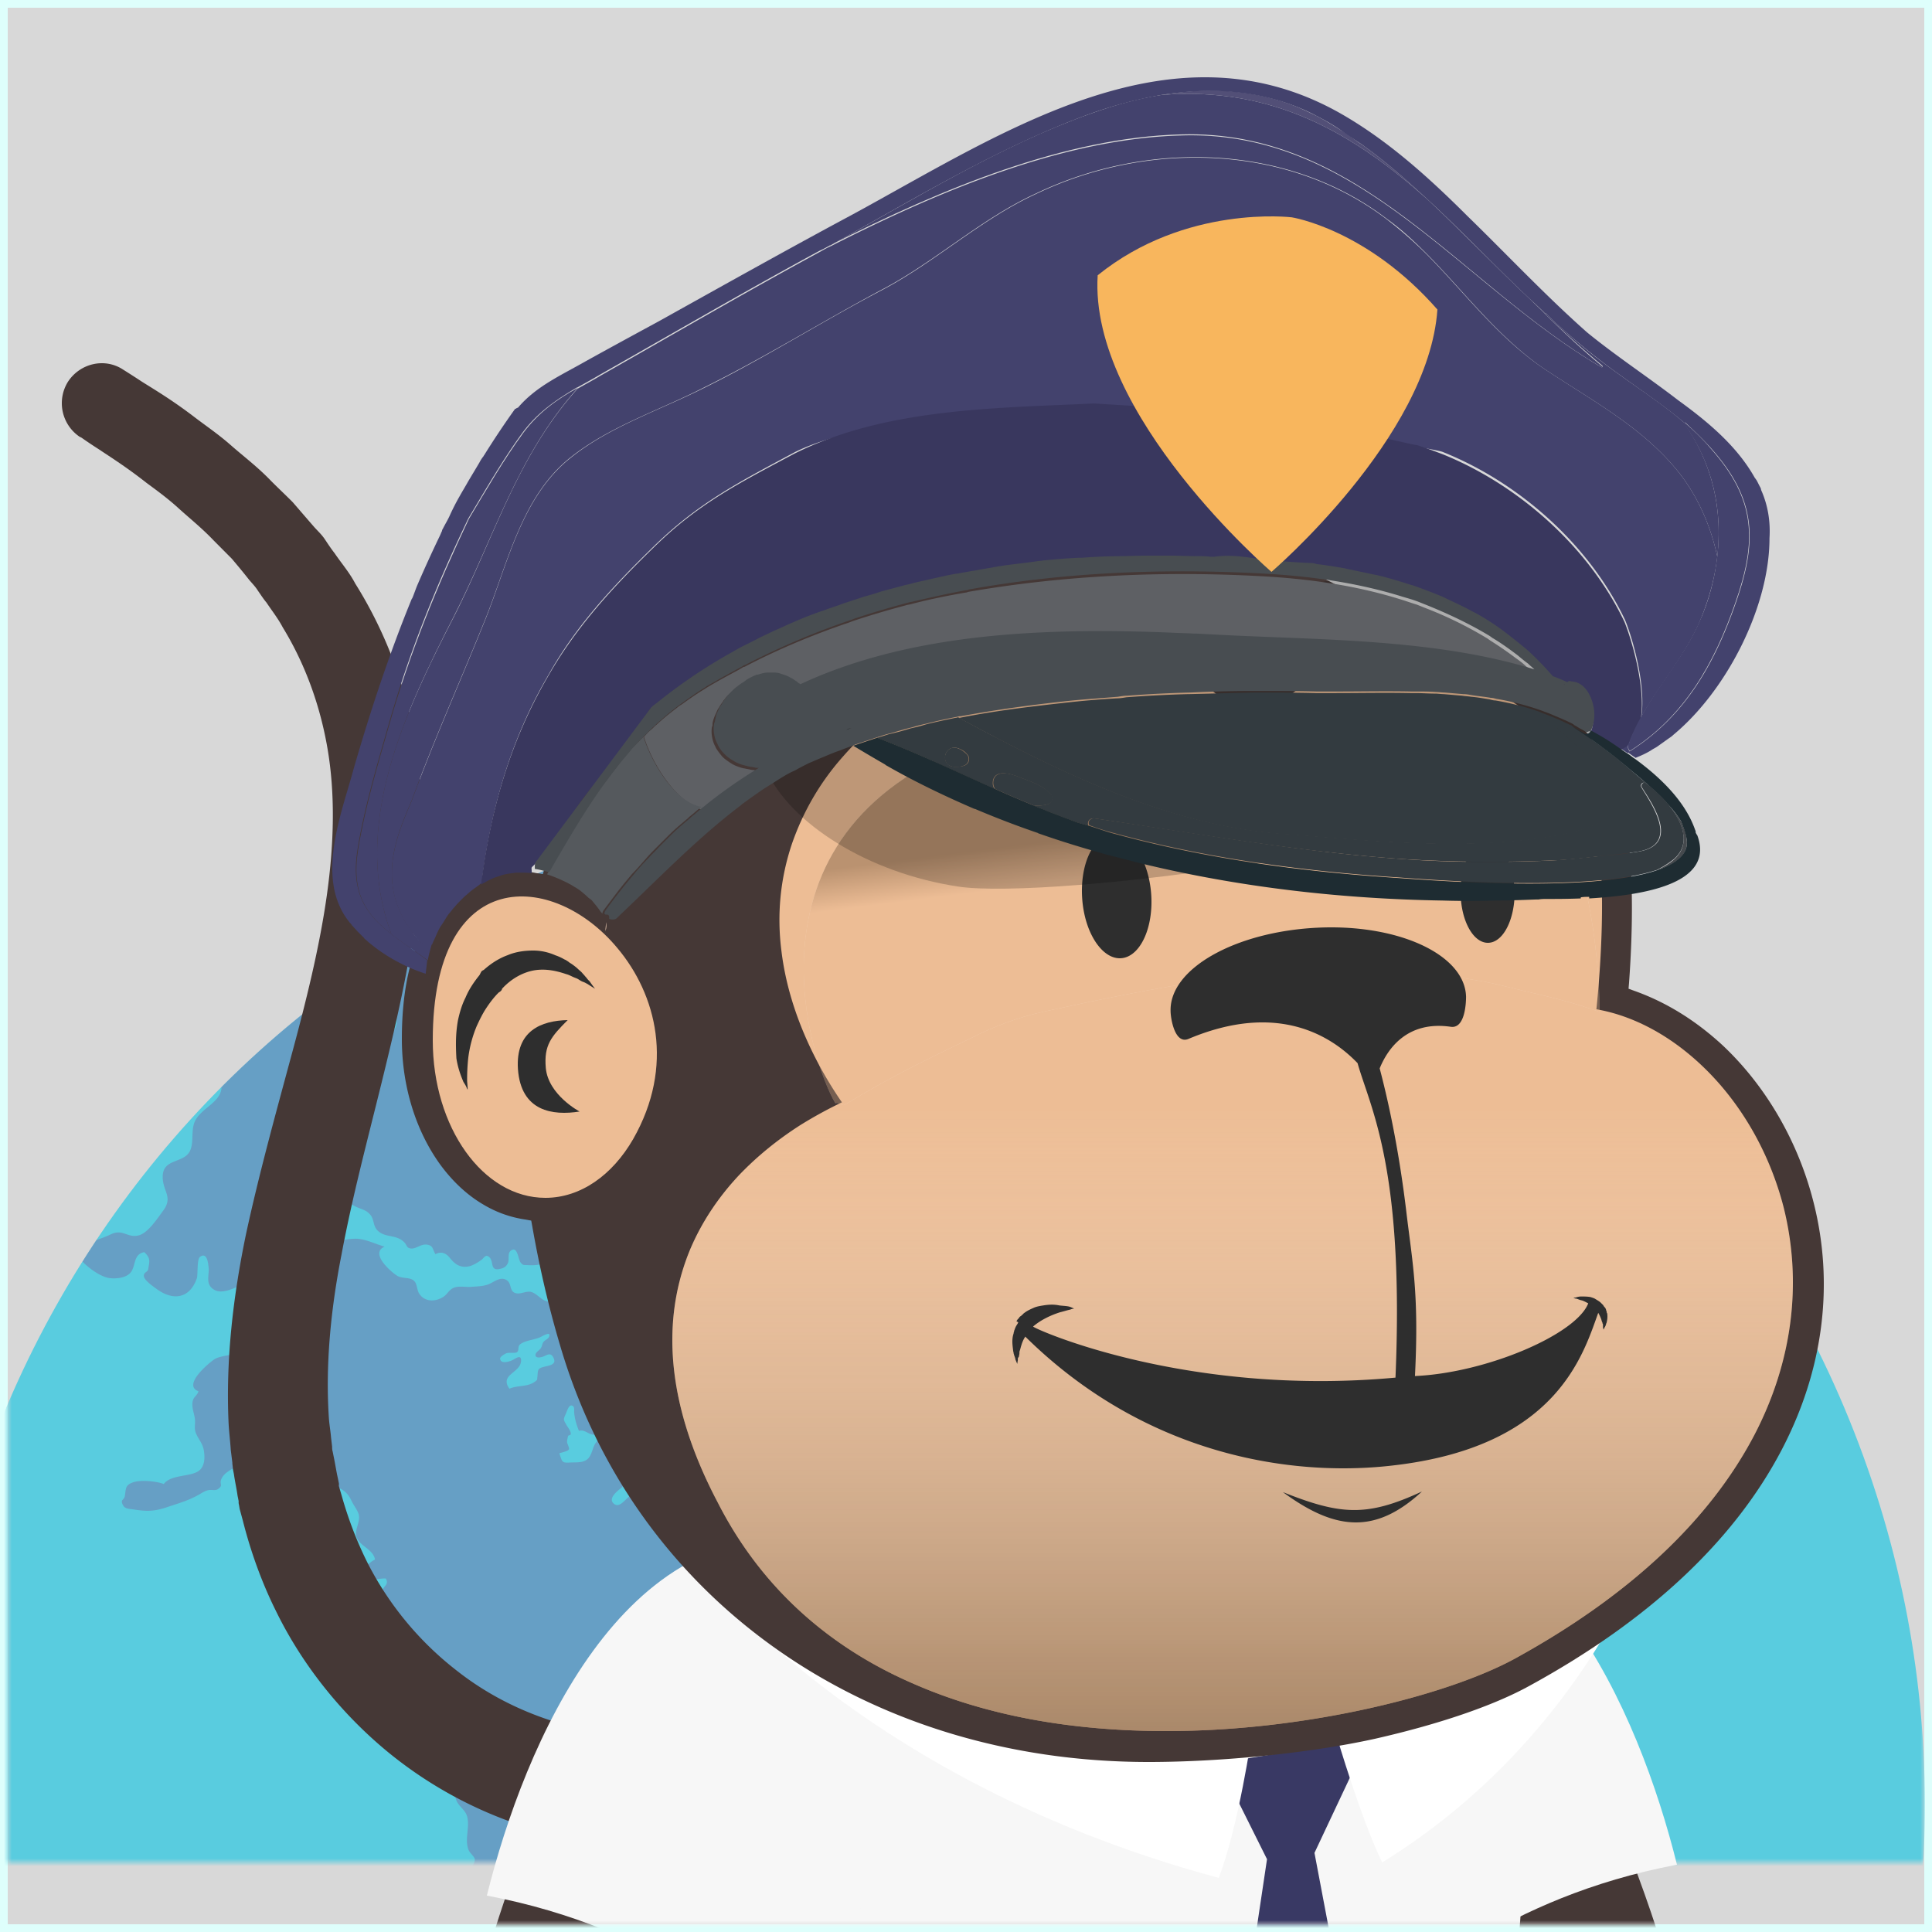 <svg xmlns="http://www.w3.org/2000/svg" xmlns:xlink="http://www.w3.org/1999/xlink" width="250" height="250" viewBox="0 0 250 250">
  <defs>
    <linearGradient id="d" x1="50.01%" x2="50.01%" y1="144.543%" y2="42.019%">
      <stop offset="0%" stop-color="#3E2914"/>
      <stop offset="9.414%" stop-color="#46301A" stop-opacity=".906"/>
      <stop offset="26.61%" stop-color="#5B432B" stop-opacity=".734"/>
      <stop offset="49.65%" stop-color="#826C55" stop-opacity=".503"/>
      <stop offset="77.33%" stop-color="#C0B3A5" stop-opacity=".227"/>
      <stop offset="100%" stop-color="#FFF" stop-opacity="0"/>
    </linearGradient>
    <linearGradient id="e" x1="51.57%" x2="53.911%" y1="47.999%" y2="38.538%">
      <stop offset="7.045%" stop-color="#EDBD95"/>
      <stop offset="100%" stop-color="#3E2914"/>
    </linearGradient>
    <filter id="b" width="98.9%" height="71.7%" x="7.1%" y="-.5%" filterUnits="objectBoundingBox">
      <feOffset dy="-8" in="SourceAlpha" result="shadowOffsetOuter1"/>
      <feGaussianBlur in="shadowOffsetOuter1" result="shadowBlurOuter1" stdDeviation="5"/>
      <feColorMatrix in="shadowBlurOuter1" result="shadowMatrixOuter1" values="0 0 0 0 0.471 0 0 0 0 0.298 0 0 0 0 0.263 0 0 0 0.17 0"/>
      <feMerge>
        <feMergeNode in="shadowMatrixOuter1"/>
        <feMergeNode in="SourceGraphic"/>
      </feMerge>
    </filter>
    <rect id="a" width="248" height="248" x="51" y="0"/>
  </defs>
  <g fill="none" fill-rule="evenodd">
    <rect width="250" height="250" fill="#DEFFFC"/>
    <g transform="translate(-50 1)">
      <mask id="c" fill="#fff">
        <use xlink:href="#a"/>
      </mask>
      <use fill="#D8D8D8" xlink:href="#a"/>
      <g filter="url(#b)" mask="url(#c)">
        <g transform="translate(40.367 109.77)">
          <path fill="#59CCDF" d="M84.693 8.076C17.67 33.004-16.674 108.136 7.99 175.874c24.666 67.738 99.006 102.445 166.03 77.517 67.025-24.93 101.37-100.06 76.702-167.797C226.058 17.859 151.72-16.852 84.693 8.076"/>
          <path fill="#863888" d="M185.531 77.09c.202-.307.188-.957.041-1.271.414-.144.894-.11 1.332-.153.983-.088.653-.076.942-.787.352-.866.95-.599 1.768-1.054-.282-.82-.978-2.223-1.963-2.34-.684-.082-.944.638-1.518.811-.872.256-.761-.246-.97-.818-.282-.767-.882-.988-1.701-.718-.969.316-.959.421-1.361-.618-1.759-.312-2.055.732-3.472 1.197-.515-.75-.402-1.908-.951-2.6-.35-.436-1.147-.85-1.66-1.037-1.019-.38-.961.504-.877 1.315.118 1.061 1.125 1.161 1.287 2.296.286 2.071 1.565 3.798 2.29 5.757.374 1.001.788 1.865 1.863 2.123 1.99.473.575-1.288 1.38-2.325.378-.489.566-.07 1.048-.229.306-.1.462-.676.867-.6.477.092.663 2.594 1.655 1.05m-59.03-73.826c.822-.226 1.62-.62 2.43-.886.062.397.464.686.572.979.634-.288 1.174-.682 1.31-1.286 2.142.134.302 2.028.736 3.063.66 1.578 2.59-.283 3.888-.582.062.17.159.348.221.514 1.552-.195 1.226-1.875 2.73-2.126 1.062-.175 2.483.716 2.175 1.929 1.746.998 5.066-2.97 5.984.608 1.077-.141 1.768-1.422 2.91-1.475 1.462-.073 1.274.89 1.925 1.663 1.009 1.205 1.582 1.168 2.66.197.695-.63 0-.957 1.131-1.21.434-.095 1.744.57 2.137.716-.169.781.063 1.548-.022 2.274 1.747.557 4.375-.894 5.201 1.295-.515.177-.783.62-.754 1.193.46.143 1.677.694 2.07.735 1.233.141 2.365-1.356 3.502-1.19.865.124 1.22 1.58 1.802 1.884.964.509 1.812.002 2.744-.331.393 1.463.484 1.711 2.019 1.42.99-.188 2.806-1.289 3.22.255.323 1.21-1.271 2.169-2.257 2.006-1.089-.173-1.739-1.4-2.97-1.49-2.944-.212-3.823 4.377-1.706 5.999.844.647 5.269.684 6.425.112 1.048-.521 1.207-1.802 2.479-1.987.354.813-.429 1.714-.152 2.471.258.718 1.27 1.213 1.976.964 1.33-.462 1.775-3.642 3.524-2.512a7.23 7.23 0 0 0 .494 1.563c.978-.32 2.062-.585 2.657-1.505 1.597.524.588 3.134 3.052 2.189.845-.329 1.01-.974 1.874-.942.263.012.612.927 1.472.806 3.613-.504-.347-2.74-1.062-3.338a5.037 5.037 0 0 1-.663-.714C171.125 4.668 146.838-1.197 122.125.21c.424.843 1.657 1.52 2.122 2.009.99 1.037.318 1.577 2.255 1.044m90.82 150.619c.29-.5.342-.577.752-.996.284-.302.554-.414.797-.806.525-.835.306-3.12-1.142-2.39-.067.034.193 1.974-.106 2.342-.59.723-1.756.625-2.31 1.643-.347.645-.535 1.34.28 1.64 1.047.393 1.356-.783 1.73-1.433m-16.288 13.48c.029 1.887 4.069 1.53 4.912.38 1.091-1.502-.287-3.172 1.33-4.587 1.052-.913 1.604-2.356 2.744-3.05.693-.424 1.532-.845 2.26-1.225.288-.15 1.107-.246 1.3-.492 1.012-1.287-.867-2.412-2.043-2.181-1.38.27-2.679.628-4.052.974-.905.229-1.732.358-2.613.71-1.169.47-1.62 1.306-2.24 2.323-.49.801-1.636 1.135-1.326 2.128.45 1.46 2.262 1.237 2.532 2.944-.8.394-2.823.803-2.804 2.076m13.24 16.266c-1.02-.35-1.477-.979-1.561-1.641-.224-1.746 2.134-3.72 3.835-1.512 1.5 1.955.036 3.956-2.274 3.153m-102.65-83.653c1.042-1.037 2.878.239 3.738.94 1.65 1.346 2.741 3.893 3.105 5.965.13.74-.06 2.054-.86.905-.624-.896-.332-2.093-1.267-2.731-.643-.441-1.513-.64-2.202-.996-1.007-.511-1.587-.874-2.257-1.811-.467-.658-.896-1.632-.258-2.272M95.896 64.897c-.352-.209-.573-.703-.993-.815-.568-.151-.607.236-1 .56-.281.229-.652.26-.975.453-.552.321-.966.854-.872 1.49.07.465.508 1.073.33 1.572-.45 1.274-1.768-.86-2.216-1.217-.78-.628-1.684-.156-2.457.285-.863.492-1.332 1.137-2.342 1.431-.347.1-1.118.222-.937-.448.084-.311.51-.336.764-.465-.101-.326-.041-.671-.147-1.015.576-.307.597-.21.992.115.631.52.884.17 1.38-.23.702-.557 1.644-.7 2.453-1.041 1.26-.538.95-2.347 2.484-2.788.751-.216.742.343 1.356.4.636.06 1.004-.823 1.544-.828.284-.005.706.477 1.096.55 2.156.404 1.944-1.602 2.575-2.985.244-.536 1.178-1.108 1.74-.791 1.24.708-.102 1.848-.164 2.736-.05.709.503 2.133-.087 2.708-.405.394-1.202.207-1.681.277-.456.066-.83.317-1.309.324-.476.012-1.12-.027-1.534-.278m-2.01 24.183c-.939.008-1.148.373-1.82.901-.615.477-1.096.976-1.689 1.517-.33.3-.761.67-1.19.397-1.38-.894 1.34-2.389 1.8-2.9.46-.509.968-1.047 1.56-1.393 1.258-.74 2.585.054 3.527.926-.544.584-1.467.545-2.187.552m-7.911-3.442c-.554.99-1.715.784-2.664.845-1.02.06-.925-.134-1.301-1.191.277-.117 1.137-.26 1.257-.54.058-.137-.24-.728-.253-.892-.014-.253.07-.57.13-.803.039-.156.32-.036.345-.273.04-.365-.402-.876-.561-1.168-.379-.684-.432-.66-.097-1.398.21-.46.455-1.421.954-1.03.215.168.12.582.142.821.082.852.297 1.58.622 2.379.7-.251 1.289.53 1.963.489.92-.054 1.643-.684 1.925-1.449.356-.966.968-1.524 1.611-2.344.393-.507 1.492-1.054 1.629.105.082.698-1.267 1.458-1.713 1.947-.414.45-.308 1.003-.682 1.376-.41.409-1.38.533-1.89.832-1.058.63-.906 1.373-1.417 2.294m-10.421-8.709c-1.342-1.867 1.488-2.03 1.508-3.64.01-.835-.69-.28-1.104-.065-.298.153-1.53.591-1.611-.17-.024-.268.491-.548.718-.673.416-.211 1.195.013 1.47-.182.308-.22.038-.73.409-1.018.655-.514 1.862-.567 2.628-.935.361-.17 1.467-.842 1.077.022-.106.231-.598.41-.747.692-.154.277-.106.516-.364.822-.089.105-.26.234-.393.368-.096.095-.18.195-.204.29-.154.604.65.475 1.055.302.424-.178.85-.492 1.175.036.856 1.42-1.373 1.06-1.83 1.644-.15.19-.135.723-.171.966-.058.429.05.343-.306.618-.942.726-2.315.458-3.31.923m-7.88-51.935c-.79.51-2.086-.002-2.758.616-.518.473-.135 1.802-1.229 1.485-1.387-.396-.142-3.773 1.048-3.264.807.345.723.377 1.696.394.674.012 1.038-.307 1.243.77m-6.702 4.267c.063 1.556-1.308 2.036-2.228 2.975-.824.843-1.532 1.787-2.426 2.542-.544.463-1.38.56-1.587 1.23-.25.825.814 1.772.084 2.641-.142.17-2.303.718-2.626.638-1.16-.292-1.486-1.359-.792-2.152.725-.835 1.452-1.147 2.042-2.145.42-.704.78-1.42 1.133-2.15.1-.21.204-.421.306-.635.838-1.739 1.804-3.677 3.823-4.198 1.308-.34 2.199-.472 2.271 1.254m42.808 33.145c.086-.44.705-.947.517-1.432-.226-.57-.79-.394-.857-1.163-.046-.55.65-1.78 1.262-1.778.535 0 .795.857.875 1.274.118.625-.097 1.056-.326 1.626-.226.562.087 4.55-1.219 3.007-.248-.293-.318-1.186-.252-1.534m-1.02-9.079c-.093-.974.588-1.45 1.082-2.16.506-.72.316-1.129 1.142-1.528.53 1.003-.703 3.893.99 4.124.699.093 1.373-.392 1.99-.334.77.076.923.982 1.496 1.347.694.445 1.484.08 2.2.625 1.466 1.118.452 2.966-1.287 2.26-.576-.236-.71-.784-1.128-1.205-.773-.782-.797-.134-1.66-.161-.746-.022-1.211-.63-1.948-.596-.918.046-1.275-.09-2-.797-.412-.399-.814-.956-.876-1.575m9.763 7.501c-.544.063-1.76-1.254-1.416-1.373.578-.197 1.483-.465 2.074-.185 1.033.492.207 1.456-.658 1.558m18.212 53.182c-.087-.748.106-.814.592-1.44.653-.849.853-1.623 1.142-2.624.38-1.312 1.296-1.918 2.07-2.98 1.026-1.402 2.013-1.278 3.464-1.407.828-.07 1.712-.803 2.529-.742.817.06.935.735 1.561 1.173.887.618 4.098 1.733 2.236 3.138-.699.528-1.86.346-2.629.88-.879.613-.98 1.862-2.13 2.03-1.734.258-.671-1.284-1.784-1.85-1.11-.566-1.629 1.54-2.262 2.054-.523.431-1.183.665-1.593 1.264-.342.501-.185.89-.696 1.3-1.004.806-2.339.582-2.5-.796m13.822.579c-.51 1.086.09 2.583.595 3.623.766 1.565 1.658 3.505 1.482 5.346-.05.58-.371 1.914-.79 2.354-.807.85-1.125.475-1.55-.085-.72-.952-.804-2.461-1.495-3.45-1.026-1.465-1.277-2.325-1.433-4.09-.092-1.069-1.03-2.473-1.024-3.571.01-.947.694-1.237 1.416-1.707.826-.538 3.13-3.119 3.76-1.161.263.82-.638 2.062-.96 2.741m3.199-5.648c1.05-.51 3.001-.568 3.98.095 1.054.72 1.134 2.115 1.488 3.243.291.932 1.56 2.987.089 3.583-1.592.648-1.72-.742-2.334-1.73-.8.036-.174 1.083-1.036 1.185-.537-.942.156-2.352-.672-3.187-.617-.62-1.824-.036-2.416-.708-.786-.891.096-2.097.9-2.481m4.609-.942c.32-.539 2.26-.061 2.645.228.662.495 1.395 1.262 1.73 2.043-.776.506-.95.007-1.542-.197-.571-.195-3.532-.918-2.833-2.074m5.543 4.043c.28-.835 1.216-1.531 1.585-2.407.556-1.342 1.751-3.606 3.698-2.98.715.228.918 1.13.925 1.891.012 1.123-.32 1.327-1.176 1.743-.619.305-1.513.375-2.07.792-.611.453-.854 1.429-1.471 1.906-.954.726-1.896.273-1.491-.945m.978 6.93c-.747.92-6.287 5.18-6.244 1.84.02-1.758 2.43-3.155 3.683-3.832.865-.47 1.506-2.325 2.77-1.75 1.272.579.424 2.965-.21 3.741m87.677 33.924c-2.06.643-3.45 2.167-5.326 3.206-.795.439-1.672 1.028-2.12 1.79-.26.44-.457 1.37-.58 1.882-.048.214-.383.2-.463.406-.089.222.417.69.287.872-.364.506-1.31.854-1.992.986-1.065.212-1.007-.102-2.019-.336-2.78-.645-4.555 1.906-6.841 3.13-.5.264-1.631.456-2 .846-.431.448-.128.457-.335.95-.419 1.007-.518 2.485-2.018 1.134.065.966-.738 1.278-1.6 1.502-1.763.455-2.573-.263-1.773 2.03-1.7.645-2.628.938-3.739 2.242-.92 1.086-1.987 2.09-3.406 2.442-1.566.39-2.235.275-3.29 1.41-.911.984-1.21 1.673-1.69 2.91-.274.71-.351 1.214-.517 1.803-.26.92-.593 1.052-1.082 1.914-.778 1.373.253 2.103-.094 3.43-.597 2.252-5.26 1.283-3.97 4.278-.703.036-1.606-.139-2.3.187-.916.441-.988 1.113-2.15 1.213-.731.063-1.787-.584-2.54-.139-.87.511-.767 1.724-1.383 2.447-.504.577-1.701 1.258-2.38 1.592-1.75.845-4.322.74-5.322-1.198-.814-1.57-.621-3.386-.968-5.069-.222-1.051-.34-3.617-1.053-4.319-1.224-1.197-2.375.385-3.307 1.028-.937.65-4.88 1.984-4.45 3.28-.925.406-1.977.148-2.958.423-.845.24-1.587.789-2.44 1.037-.875-2.099-1.52-4.38.525-6.101-.376-1.232-.901-2.423-1.308-3.652-.195-.597-.296-1.631-.125-2.247.238-.867 1.496-1.213 1.57-1.987.13-1.366-2.055-1.39-2.9-1.164-1.012.261-1.527 1.084-2.228 1.756-.856.808-2.007 1.322-2.713 2.276-.592.791-.756 1.524-1.664 2.109.356 1.231.982 2.283.823 3.561-.32 2.625-2.295 1.086-3.326 2.72-.523.825.216 1.407-.39 2.16-.35.43-1.923.715-2.484.815-1.378.253-2.787 0-4.132.458-.992.336-1.33.818-2.52.635-2.187-.338-3.837-2.196-4.923-4.015-1.255-2.096-2.638-4.387-3.679-6.517-1.173-2.396-.012-4.146-.843-6.442-.761-2.11-2.411-3.25-1.325-5.79.427-1 1.356-1.786 2.159-2.427 1.693-1.341 1.327-1.052 2.078-2.63 1.02-2.14 2.335-2.54 4.758-3.322 1.588-.51 2.884-.643 4.433-.867.79-.117 2.233.007 2.886-.687.426-.452.44-1.957.98-2.792.65-1.006 1.52-1.84 2.645-2.267.38-.141.983.01 1.315-.19.39-.243.424-.827.682-.969 1.35-.73 2.344.241 3.75-.014 1.726-.317 1.174-2.167 2.36-2.632 1.664-.655 3.574 1.059 5.215.996.31-.01-.494 3.476-.342 3.83.44 1.036 1.746.963 2.628 1.436 1.7.913 4.312 4.879 6.571 3.335 2.159-1.473-.452-4.214-1.433-5.541-1.07-1.446-2.194-2.844-3.425-4.16-.528-.563-1.188-1.505-1.858-1.875-.45-.246-.963-.088-1.31-.288-1.691-.976-1.862-2.882-2.123-4.742-.038-.297.171-.938.065-1.186-.286-.667-1.341-.852-1.548-1.312-.701-1.583 1.5-1.887 2.546-1.77-.147-.735.826-2.082 1.053-2.931.327-1.247 1.546-3.221 2.163-4.054.802-1.083 3.531-2.573 2.963-4.178-.366-1.03-2.048-1.358-2.568-2.624a9.308 9.308 0 0 1-1.605.287c-.484-1.295-1.052-2.34-.358-3.603-1.443-.307-3.518-3.93-2.752-5.225.49.217.451-.007.938-.014-.562-1.252.715-1.58.913-2.576.137-.667-.364-1.254-.415-1.885-.272-3.53 2.85-3.54 3.828-6.276.778-2.176-3.385-2.559-3.406-5.152-.01-1.765 1.927-2.911 2.23-4.589.237-1.322-.787-3.688.603-4.786 1.886-1.49.787 2.062 1.18 3.063.701 1.777 2.077 3.218 3.939 1.604.7-.609.653-.842.747-1.882.12-1.256.048-2.405.346-3.681.17-.745.506-1.56.535-2.308.03-.937-.34-1.86-.248-2.839.096-1.105 1.058-2.43.884-3.452-.342-2.07-2.681-2.413-4.218-1.731.73 2.225 2.137 5.582-1.674 5.638-3.255.047-2.108-5.149-5.931-5.283-3.775-.131-3.811 3.681-5.037 6.245-.629 1.317-1.653 1.726-1.77-.287-.104-1.726.86-3.737 1.209-5.432.368-1.804.96-2.787 2.572-3.786 3.286-2.04 4.315-1.51 5.418-5.305.068-.245.145-.55.28-.764.098-.163.337-.178.387-.373.1-.37-.192-.771-.351-1.083-.224-.453-.282-.616-.152-1.14.043-.17.091-.464.193-.613.082-.129.383-.243.44-.375.176-.409-.214-.723-.21-1.11.01-.428.521-.779.538-1.205.01-.241-.217-.852-.299-1.103-.289-.918-1.382-1.166-2.233-.823-.949.38-.698.845-1.734.09-.64-.465-.836-.472-1.482-.65-.76-.214-.84-.596-1.409-1.212-.544.182-1.308.657-1.87.696-.505.032-.65-.338-1.071-.426-.436-.09-.76.095-1.164.241-1.07.394-2.187 1.074-3.343.786-1.342-.336-2.824-.667-4.13-1.217-1.31-.553-2.343-1.634-3.63-2.22-.544-.251-1.076-.258-1.657-.446-.588-.187-1.115-.526-1.759-.46-1.498.163-.72 1.631-.243 2.58.287.568.417.7.342 1.345-.058.506-.034 1.246-.21 1.709-.354.95-2.266 1.373-3.114.935-.47-.241-.71-.852-1.06-1.25a6.452 6.452 0 0 0-1.37-1.153c-.81-.526-1.651-1.408-2.446-1.853-.906-.497-1.843.45-2.843.236-.474-.102-.857-.511-1.35-.557-.526-.05-1.095.272-1.579.455-.773.287-1.149.246-1.925.324-.956.095-.954.594-1.38 1.295-.57.942-3.122.857-3.112 2.31.007 1.327 2.792.894 3.473 1.724.306.363.051 1.023.352 1.354.188.202.439.002.648.15.195.14.28.327.455.51.877.946 1.294 1.129 1.357 2.378.089 1.66 1.3 1.081 2.457 1.906.313.224.542.477.85.701.52.368 1.24.58 1.696 1.013.345.329.59.838.824 1.274.116.209.178.486.31.681.23.343.733.55.919.886a.446.446 0 0 0 .17.125c-.276.976-.257 2.332-.25 3.364-.54.173-1.518.687-1.614 1.347-.226 1.606 1.821 2.68 2.949 3.325 1.537.88 2.85 1.894 3.562 3.618.333.813 0 1.083-.703 1.629-1.322 1.017-2.922.7-3.85-.794-.448-.738-.154-2.576-1.156-2.858-.585-.166-.836.555-1.351.647-.641.112-1.361-.594-1.73-1.105-.607-.85-.906-2.023-1.192-3.024-.335-1.17-.723-1.845-1.923-.935-1.334 1.008-3.088 1.639-4.68 2.299-.537.221-1.058.33-1.621.078-.441-.202-.709-.7-1.224-.77-.429-.063-.764.28-1.12.258-.586-.041-.547-.484-.993-.805-.532-.375-2.879-.714-3.344-.341-.607.482.109.879-.91.869-.535-.003-1.072-.463-1.614-.49-.229-.012-.583.18-.773.147-.427-.078-.769-.507-.856-1.079-.048-.312.075-.54.032-.825-.109-.684-.316-1.351-.412-2.053-.188-1.407-.378-1.955-1.325-2.87-2.079.329 1.395 5.042-.887 5.568-1.206.277-1.72-1.188-1.936-2.094-.162-.66-.174-1.173-.6-1.797-.456-.667-.504-.491-.439-1.363.034-.433-.072-1.195.03-1.6.16-.618.845-.976 1.187-1.511.638-1.003-.542-2.011-.003-2.885.644-1.04 1.913-.633 1.884-2.004-.019-.665.087-1.811.383-2.41.244-.492 1.31-1.41 1.913-1.227.612.185.57 1.353 1.376 1.438.47.047 1.524-.34 2.013-.52-.072-.816.14-1.388 1.031-1.542.427-.07 1.058-.031 1.109.519-.673.292-.704 1.777-.396 2.364.412.798 1.701.932 2.426.58.928-.456.964-1.371.774-2.37-.167-.905-.786-1.102-.945-1.92.752-.195.528-1.313.179-1.824-.263-.382-.4-.16-.754-.453-.398-.324-.555-1.098-1.133-1.268-1.096-.324-2.298.867-3.435.492-1.154-.38-1.546-1.247-.638-2.12.655-.629 1.185-.556.857-1.454-.445-1.225-.905-2.605-2.15-3.221-.634-.31-1.415.119-2.015-.258-.335-.215-.877-1.403-.942-1.804-.074-.431-.286-.125.147-.592.248-.268.742-.331 1.067-.467-.089-.183-.1-.463-.202-.65 1.4-1.147 1.696.664 2.462 1.28 1.38 1.108 1.231-.592 2.178-.918.542.67.385 1.415.696 2.101.383.855 1.889.998 2.652.529.311-.193.612-.55.725-.94.077-.283-.14-.981-.067-1.125.576-1.142 1.636.813 1.978 1.176.595.626 1.8 1.069 1.64 2.13-.21 1.368-2.22 1.261-2.679 2.31-.294.692.333 2.109.793 2.623.646.72 1.87.98 2.724.625-.127-.842-.11-2.466.793-2.824.783-.309 1.734.492 2.158-.599-.048.122 1.439 1.359 1.629 1.43.332.131.518.185.831-.015.373-.229.277-.648.797-.684.446-.034.909.467 1.304.613.927.341 1.722-.048 2.652-.082 1.19-.042 5.774-.052 5.767-1.62-.01-1.816-3.187-1.555-3.522-3.423.33-.119 1.366-.504 1.482-.888.159-.53-.61-1.283-.95-1.551-1.04-.82-1.828-.553-3.04-.428-1.392.15-2.413 1.16-3.873 1.124-.945-.022-3.715-.65-3.149-2.123.52-1.336 2.474-.275 3.416-.509.429-.11.817-.299 1.24-.394.649-.148.709-.034 1.371.08 1.043.178 2.043-.194 1.75-1.353-.128-.504-.165-1.079-.564-1.38-.487-.366-1.21-.06-1.62-.592-.662-.884-.26-1.66-1.758-1.48-.472.056-1.115.153-1.496.474-.342.292-.402.913-.72 1.16-.643.498-3.074.786-3.763.116-.474-.458-.17-1.052-.296-1.565-.137-.546-.59-.826-.71-1.398-.068-.329-.092-.784.067-1.115.214-.445.874-.71.872-1.244-.005-.699-.745-.974-1.301-.806-1.036.307-.687 1.154-.759 1.95-.691.307-1.106.889-1.742 1.193-.951.455-1.52.012-2.32-.348-.765-.346-1.132.015-1.936.19-.417.092-.916.039-1.35.053-.604.018-.97.151-1.548.283-.846.195-1.64-.244-2.479-.431-1.1-.25-2.317-.163-3.33.446-.69.416-1.023 1.059-1.753.499-.655.131-1.392.153-1.877.265-1.286.304-1.37.762-.92 1.982.277.762 1.44 2.933.935 3.496-.756-.348-1.14-.353-1.52-1.125-.34-.682-.376-1.21-.429-1.906-.063-.794-.152-.882-1.021-1.035-.607-.102-1.378.024-1.35-.872.04-1.39 2.13-1 2.964-1.402.592-.282 1.606-.986 1.965-1.765-.142-.411-.32-.806-.616-1.137-.67-.742-1.537-.302-2.359-.02-.414-.64.311-1.28.701-1.755.87-1.054.745-1.492.624-2.81.752-.386 1.224-1.509 2.231-.788.74.528.81 1.604 1.891 1.794.886.154 2.411-.387 3.153-.913.634-.448 1.128-1.514 1.959-1.65.344-.054.932.297 1.318.306.684.013.927-.224 1.503-.58 1.002-.617 1.67-.18 2.76-.26.682-.048.687-.165 1.33.112.499.22 1.429.446 1.857.78.554.428.54 1.22.92 1.762.372.524 1.027 1 1.511 1.412.463.4.829 1.01 1.342 1.15.995.267 3.17-.527 3.929-1.155.64.397 1.029 1.123 1.26 1.826.108.336.07 1.008.248 1.237.747.952 1.9-.411 2.879-.572 1.298-.212 1.724.533 2.445 1.505.474.652 1.284 1.59 2.242.993.017.652-.3 1.263-.296 1.904.007.684.292 1.346.53 1.998.405 1.098.658 2.267 1.467 3.078.586.584.858.745 1.318 1.624.417.789.766 1.485 1.66 1.721.81.214 1.2-.253 1.876-.385.928-.18 1.913-.026 2.821.2.109 1.01.388 1.94 1.496 1.93.75-.014 1.826-.942 2.228.134-.424.268-.578.911-.375 1.39.32.765.811.32 1.385.775.638.504.535 1.838.881 2.673 1.337-.297.538-3.45.395-4.373 1.945-.416 1.299 1.763 1.966 2.776.725 1.108 3.276 2.907 4.466 1.293.547-.748-.13-1.554.911-2.264.234-.156.578-.142.812-.302.253-.166.489-.63.68-.738 1.729-.976 1.642 1.349 2.58 2.308.895.91 3.663 1.22 3.292-.682-.32-1.655-3.599-2.673-4.362-4.292-.273-.587-.186-1.12-.309-1.626-.27-1.118-.836-1.48-1.616-2.245-.812-.791-.935-1.568-1.472-2.461-.198-.329-.16-.56-.569-.75-.462-.217-.823.231-1.163.1-2.56-.991-.246-2.939 1.47-2.83-.14-1.872-1.28-2.468-2.25-4.004-.27-.424-.285-.806-.651-1.157-.636-.623-1.484-.735-2.07-1.363-.939-1.008-1.182-2.369-2.572-2.656-1.894-.38-3.18 0-4.938-.945-.393-.207-.962-.421-1.174-.818-.385-.735.111-.735.162-1.268.099-1.006-.323-2.766-1.058-3.552-1.048-1.128-2.768.012-3.474-1.71-.21-.516.152-.856-.096-1.368-.294-.606-.865-.499-1.192-1.078-.499-.874.47-1.597-.118-2.462-.239-.353-.853-.484-1.226-.655-.186-.082-.48.037-.687-.036-.092-.032-.123-.387-.255-.412-.788-.131-1.46.242-2.176.709-.732.475-1.315 2.101-2.438 1.417-.763-.465-.383-1.626-1.524-1.84-.21-.042-.441.25-.644.23-.491-.055-.715-.408-1.156-.51-.542-.127-1.24.16-1.689-.27-.428-.412-.212-1.493-.621-2.058-.959-1.317-3.409-.538-4.722-.314-1.527.26-4.001.526-5.283-.609-.927-.823-1.014-3.642-2.78-2.778-.763.373-1.023 1.992-1.524 2.637-.904 1.166-1.501.516-1.412-.881.128-1.933 2.818-2.004.012-3.231-2.958-1.295-5.492 1.256-8.566-.816-.86-.58-1.316-1.733-2.388-1.979-1.317-.302-3.724 2.043-4.99 1.57-1.273-.472-1.66-.83-.878-2.38 1.357-2.686 10.718-2.197 7.184-6.637-2.245-2.83-7.181.155-9.968.499-.641.078-1.287.138-1.94.19a129.959 129.959 0 0 0-11.445 3.656C66.7 14.77 51.065 25.082 38.293 37.896c.002.111-.003.218-.022.326-.32 1.748-2.654 2.476-3.41 4.09-.581 1.236-.07 2.858-.712 3.97-.847 1.459-3.365.894-3.459 3.078-.082 2.008 1.41 2.697.06 4.526-.713.961-1.915 2.821-3.093 3.177-1.474.448-2.103-.864-3.656-.124-.608.29-1.243.526-1.89.754-.611.92-1.213 1.85-1.803 2.788 1.064 1.09 2.57 2.07 3.642 2.152.797.064 1.96-.034 2.556-.706.737-.832.332-2.405 1.79-2.668.922.825.633 1.322.522 2.164-.055.453-.597.392-.573.916.029.555 1.221 1.36 1.597 1.64 2.178 1.627 4.332 1.303 5.259-1.324.161-.45-.005-2.483.407-2.783.906-.667 1.06.767 1.123 1.398.098 1.025-.484 2.145.732 2.863.882.519 2.175-.046 3.03-.404 1.239-.514 2.561-.935 2.689-2.22.144-1.45-.92-1.844.135-3.292.513-.706 1.7-1.278 1.884-2.138.045-.207-.383-1.224-.374-1.602.017-.881.166-1.183 0-2.013-.164-.847-.643-1.278-.243-2.196.53-1.203 1.077-.981 1.12-2.325.029-.898-.472-1.872-.183-2.773.92-2.858 1.848-.485 2.452.718.42.83 1.77 4.334 2.824 4.098.903-.205.436-2.22 1.749-2.15 1.175.065.424 1.414.46 1.947.125 1.831 1.074 2.696 2.652 3.53.843.444 1.465.41 2.067 1.206.383.504.31 1.27.744 1.801.964 1.184 2.563.531 3.635 1.729.282.314.25.716.85.742.66.03 1.239-.606 2.003-.508.862.11.717.601 1.122 1.23.771-.388 1.361-.13 1.853.476.595.738 1.216 1.28 2.312 1.137.627-.085 1.33-.535 1.814-.893.29-.215.48-.701.903-.4.783.548.022 1.99 1.607 1.556.446-.122.665-.28.872-.689.234-.46-.067-1.27.369-1.616.906-.714.949 1.083 1.291 1.514.316.394.407.31.88.338.472.03 1.353.027 1.787-.136.532-.192.267-.085.537-.338.13-.117.26-.405.429-.563.096-.092.364-.163.482-.24.578-.368.452-.714.913-.21.419.467.074.779.08 1.122.004.412.081.898-.006 1.359-.043.23-.308.24-.32.506-.015.307.352.667.482.896.595 1.02.166 1.918-.945 2.232-1.375.39-1.773-.633-2.748-1.085-.8-.373-1.597.387-2.38.02-.605-.29-.386-1.157-.91-1.557-.887-.674-1.752.256-2.569.521-.696.227-1.421.227-2.139.285-.691.056-1.51-.146-2.173.098-.66.24-.855.84-1.392 1.19-1.08.701-2.51.667-3.178-.494-.238-.421-.238-1.164-.57-1.522-.538-.582-1.59-.292-2.241-.713-.959-.616-3.527-2.941-1.621-3.766-1.27-.348-2.556-1.067-3.903-1.02-1.867.06-3.591.827-5.283 1.76-1.758.971-3.008 1.614-3.726 3.532-.33.882-.003 2.506-.224 3.014-1.226 2.78-3.081.446-5.522 2.094.003.565.328 1.573.677 2.043.36-.154.988-.18 1.38-.392 1.923 3.028-3.964 2.641-5.386 3.525-.65.404-4.24 3.365-2.105 4.156-.111.494-.564.701-.701 1.147-.268.89.185 1.69.258 2.554.055.684-.16 1.107.173 1.847.35.775.814 1.213.97 2.106.181 1.05.102 2.28-.869 2.786-1.21.635-3.428.384-4.312 1.567-.927-.365-2.895-.545-3.842-.258-1.22.37-1.024.867-1.205 1.846-.1.548-.612.363-.255 1.105.275.558.819.506 1.426.601 1.713.273 2.679.241 4.257-.284 1.513-.51 2.82-.865 4.16-1.63.373-.216.761-.484 1.219-.586.414-.095.908.115 1.28-.153.698-.502.117-.602.409-1.283.484-1.135 2-1.373 2.866-2.476.974-1.242.48-2.328 2.265-2.686.455-.09.472 4.056.592 4.41 1.284-.84 2.556-1.508 3.411-2.93.26-.44-.086-.759.403-1.06.703-.437 1.392.252 1.645.727 1.002 1.887-.067 3.671 2.443 4.562 1.409.502 2.52.75 3.184 2.201.287.63.827 1.296.964 1.821.234.88-.448 1.868-.345 2.647.19 1.424 2.202 1.743 2.455 3.201-.708.336-2.245 1.558-1.173 2.445.477.392 1.93-.068 2.578.01.426.82-.297.925-.42 1.514-.159.76.352 1.017.581 1.648.183.521.125.954.354 1.526.263.665.894 1.135 1 1.968.125 1.015-.287 1.597.277 2.585.313.548.988 1.052 1.412 1.546.556.638 1.093 1.278 1.132 2.245.05 1.203-.933 2.595-.328 3.725.49.903.959.49 1.694.874.453.236 1.045.983 1.322 1.46-1.255 1.108 1.031 2.868 2.187 1.814.757-.686-.106-2.687-.402-3.586.362-.148.74-.292 1.11-.423.976 1.192 2.056 2.334 3.508 3.096-.359.974-.132.947-.788 1.53-.493.435-1.341.45-1.226 1.353-.66.051-2.211-.156-2.674.596-.467.75.6 1.617.747 2.34.263 1.283-.918 1.763-.31 3.016.368.763 1.141 1.137 1.356 2.021.337 1.407-.36 2.883.166 4.263.14.358.754.903.8 1.147.144.808-1.09 1.687-1.2 2.695-.09.791.2.996.453 1.712.438 1.227-.472 1.794-.328 2.987.176 1.48.84 2.707 2.077 3.569-2.274 1.904.236 3.32 1.382 4.816.477.623 1.422 1.492 1.523 2.293.055.428-.407.497-.417.798-.007.312.16.568.231.884.35 1.48 1.477 1.982 2.13 3.102.354.611.39 1.212.855 1.767 1.61 1.885 4.478.512 5.97 2.145.544.594.055 1.091.397 1.739.342.647 1.378.525 1.787 1.032.504.62.138 1.65.646 2.179.434.448 1.419.533 1.94 1.098.77.835 1.08 2.157 1.495 3.299.475 1.3.776 1.986 1.937 2.81.299.209.706.491 1.05.62.208.076.67-.049.786.022.54.336.563.796.905 1.339.147.239.868.864.887 1.18.036.58-.699.731-.455 1.498.351 1.098 1.835 1.38 2.741 1.614 1.303.35 1.629.728 2.513 1.67.667.716 1.741.684 2.238 1.33.443.577-.066 1.816-.01 2.539.038.448.05.998.161 1.441.162.628.831 1.19 1.631.952 1.075-.321 1.347-2.028 2.402-.706.414.511.629.998 1.122 1.407.408.344 1.063.563 1.463.952.41.404.566 1.361 1.052 1.646.333.192 1.754.039 2.099-.153 1.428-.799-1.039-3.419-1.506-4.078-.513-.723-1.265-1.259-2.089-1.551-.684-.239-1.515.234-2.11-.134-.515-.321-.763-1.458-.99-2.013-.306-.765-.57-1.374-1.074-2.007-.42-.533-.769-.942-1.022-1.565-.123-.302-.202-.96-.421-1.186-.263-.272-.978-.345-1.318-.494-.568-.248-.896-.606-1.354-.99-.5-.422-.884-.736-1.262-1.228-.207-.268-.371-.518-.62-.713-.438-.353-.972-.565-1.336-.891-.4-.363-.759-.855-1.123-1.215-.706-.701-1.435-1.205-1.98-2.038-.267-.406-.65-.903-.727-1.41-.087-.594.221-.847.349-1.436 1.233.168 1.975 1.493 2.912 2.191.352.256.586.407.728.847.168.548-.099 1.2.188 1.634.243.375 1.409.704 1.782.881.485.234.911.526 1.241.977 1.058 1.441 2.53 2.444 3.996 3.41 1.337.877 2.014.855 3.354 1.3 1.997.668 2.06 3.526 4.553 3.331.53.877 1.883 2.267 2.746 2.788 1.224.74 2.6.156 3.746 1.12.922.776 1.684 2.12 2.544 2.987 1.58 1.582 2.018 2.04 2.103 4.129.08 2.035.884 2.77 2.794 3.54 1.007.414 2.026 1.28 3.16 1.315 1.015.024 1.868-.95 2.802-1.033.537-.056 1.166.366 1.768.334.988-.061 1.607-.745 2.576-.46.705.202 1.272 1.283 2.134 1.341.95.068 2.122-1.293 2.951-1.212.48.048 1.18.896 1.667 1.115.935.423 1.624.216 2.592.343 1.732.229 2.65.153 4.37-.411 1.857-.604 3.39-1.602 5.198-2.174 1.22-.383 1.66-.28 2.973.014 2.337.524 4.539.31 6.9-.329 1.666-.445 3.232-.384 4.902-.56.982-.1 1.953-.472 2.852-.861-.468-2.233 3.09-.395 3.712-.068.617.318.588.508 1.231.633.446.09.985-.205 1.681.04.88.315 1.347.94 2.036 1.51 3.035 2.503 7.66.848 11.06-.314.89-.306 3.61-.613 4.092-1.565.468-.923-.65-1.802-.28-2.52.394-.757 2.111-.557 2.55-.477 1.394.27 2.16 1.339 3.266 1.797 1.368.57 4.75-1.344 2.428 2.166-.453.682-1.284 1.028-1.73 1.705-.592.9-.377 1.638-.724 2.602-1.029 2.834-1.277 6.939-1.983 10.004-.908 3.944-6.5 8.67.007 9.37 2.51.269 5.11-2.047 7.43-1.518 3.745.859 2.006 3.593 4.167 5.543 1.166 1.052 2.513 1.22 3.915.957 21.974-20.193 36.346-47.46 40.856-76.86-.844.265-1.732.523-2.766.681-2.616.414-5.319.79-7.856 1.578m-59.04 4.046c-1.239-.207-2.393 2.196-2.227 3.285.297 1.95 3.633 1.616 4.064-.09.244-.97-.792-3.02-1.838-3.195m13.052-135.307c-.826.793-1.518 2.417-1.2 3.196-.624.514-1.503 1.023-1.53 1.94-.038 1.622 1.085 1.08 2.029 1.281 2.067.446 1.703 1.726 2.802 3.02 1.014 1.194 2.028.31 3.124.89 1.392.73 1.942 2.004 3.888 1.157.376 1.32 2.033.83 2.98 1.529.475.35.643.944 1.164 1.329.749.557 1.245.55 1.79 1.353.373.548.358 1.357.737 1.902.45.655 1.785 1.13 2.252 1.899.361.589.248 1.234.55 1.896.524 1.169 1.755 1.598 2.536 2.627.51.677.838 1.683 1.587 2.123.612.358 1.42.173 2.103.701.778.587.875 1.361 1.306 2.145.655 1.181 1.253 1.403 2.34 2.087 1.418.896 5.629 5.524 8.457 6.288a129.45 129.45 0 0 0-36.915-37.363m-1.804 141.223c-.39-1.224-1.672-2.008-2.819-1.346-1.265.728-2.137 1.585-3.604 2.043-1.286.406-2.098-.105-3.367-.044-.923.05-1.85.64-2.612 1.134-2.052 1.325-4.061 1.563-6.23 2.537-1.298.584-2.403 1.315-3.55 2.138-.732.523-2.098.842-2.664 1.5-.41.474-.434 2.122.13 2.558.508.4 1.438-.024 2.187-.153 1.448-.26 2.635-.684 3.866-1.6 1.003-.742 1.675-1.877 2.7-2.602 1.025-.723 2.374-1.1 3.566-1.539 1.359-.487 2.397-.635 3.773-.618.696.005 2.156-.723 2.78-.329-.302 2.206 2.686.723 3.538.124 1.128-.794 2.795-2.281 2.306-3.803m-13.556-11.394c-.346.125-3.948 1.313-3.823 1.61.188.433.742 1.619 1.318 1.709.901.141 1.091-1.125 1.988-1.15.9-.019 1.175.96 2.237.137 1.74-1.34-.21-2.853-1.72-2.306m4.828 21.758c-.843 1.89 1.13 1.549 2.272 1.11 1.32-.506 2.226-2.04 3.734-2.088.763-.022 1.16.825 1.515.852.265.02.643-.078.865-.246.568-.429-.986-1.933-1.35-2.062-.994-.36-1.804.231-2.72.445-1.298.3-3.69.585-4.316 1.99" opacity=".303" style="mix-blend-mode:multiply"/>
        </g>
      </g>
      <g mask="url(#c)">
        <g transform="matrix(-1 0 0 1 286 9)">
          <path fill="#453836" fill-rule="nonzero" d="M16.333 263.33c1.376-14.022 6.74-28.656 11.073-39.206 1.582-3.948 3.37-8.236 5.365-12.592-1.444.817-2.682 1.838-3.645 2.723-.344.34-.688.612-.963.884-.275.273-.482.545-.688.75-.413.408-.619.68-.619.68s-.137-4.56 4.814-10.822c1.72-2.247 19.808-25.66 36.383-8.508 4.608 7.214 2.889 15.722 1.032 23.618-1.307 7.079-3.99 14.43-9.904 20.42-1.72 1.497-4.333 3.266-6.327 4.491-.138-4.424.825-9.052.825-13.885-3.645 7.215-6.878 14.634-9.079 22.394-.825 2.926-1.857 5.24-1.719 7.487.069 1.089.413 2.178 1.238 3.267 1.1 1.497 1.65 3.267 2.132 5.036-1.444-.884-2.957-1.293-4.746-.34-.962.545-1.031 1.906-.825 2.79.413 1.43 3.164 4.289 2.201 5.786-.619.953-2.476.136-3.164-.272-1.169-.68-2.2-1.702-3.714-1.702-2.82 0-4.401 2.995-4.883 5.241-.412 1.974-.206 4.016-.206 5.99 0 1.702.069 4.424-.757 5.99-.825 1.497-2.338 2.246-4.126 2.45l-.069-.068c-8.872-8.236-10.867-20.147-9.629-32.603z"/>
          <g transform="translate(51 174)">
            <path fill="#453836" fill-rule="nonzero" d="M84.458 150.314c-1.496-5.718-.952-10.21-.272-15.927 1.7-14.702 3.945-29.064 7.345-43.493 2.789-11.98 3.06-24.571 3.06-36.823 0-11.026-.611-22.529-4.488-32.943C85.07 7.788 71.06.778 57.73.505 44.604.233 27.6 1.254 16.99 9.83 11.345 14.39 5.36 23.374 4 30.521c-4.557 25.048-5.169 53.294-.884 78.41 1.292 7.76 4.353 16.403 5.237 24.23.476 4.289-.884 6.33-1.7 9.802-.204.953-4.013 4.56-4.693 5.581 0 0-2.449 6.602 6.597 6.943 1.156.068 1.7 1.77 1.836 3.675.136 1.838 3.06 10.89 8.57 6.738 0 0 .476-1.497 4.216.34 0 0 8.774-2.926 6.87-13.136-.34-1.77-.409-5.921-.34-7.895.203-2.79.34-5.105.407-7.623.34-7.079 2.72-19.603 11.766-16.948 10.474 3.063 12.446 11.094 12.65 21.984 0 1.906.272 6.603.204 8.304-.34 4.833-.204 5.513-.476 10.142-.136 2.79-1.02 6.33 3.333 7.555.68.204 3.468-3.54 6.733-.408 2.72 2.586 5.169 10.005 12.854.68.884-1.089 3.06 4.016 7.21 4.697 2.312.34 3.672-4.288 2.448-12.728-.544-3.744-2.109-9.461-2.38-10.55z"/>
            <path fill="#453836" fill-rule="nonzero" d="M84.594 174h-.272c-2.516-.408-4.352-2.382-5.509-3.675-.544-.545-1.088-1.226-1.36-1.226-2.652 3.2-4.897 4.765-6.937 4.765h-.068c-2.244-.068-3.673-1.974-4.965-3.608-.476-.68-.952-1.293-1.428-1.701-2.244-2.178-4.285-.817-5.44 0-.545.34-.817.612-1.157.476-4.149-1.157-3.877-4.356-3.673-6.942 0-.34.068-.68.068-1.021.136-2.042.136-3.267.204-4.492.068-1.498.068-2.927.272-5.65.068-1.157 0-3.743-.068-5.785-.068-1.021-.068-1.906-.068-2.519-.204-11.23-2.312-18.785-12.378-21.712-2.176-.613-4.148-.408-5.713.749-4.692 3.335-5.508 13-5.644 15.927-.137 2.586-.273 4.9-.409 7.623-.136 2.042 0 6.058.34 7.827 1.497 8.304-4.012 12.456-7.14 13.477l-.137.068-.136-.068c-2.04-1.021-2.992-.953-3.4-.817-.272.136-.34.272-.34.272v.069l-.068.068c-1.565 1.157-3.06 1.429-4.421.816-3.06-1.36-4.557-6.602-4.625-7.827-.136-2.042-.748-3.335-1.496-3.335-3.197-.136-5.373-1.021-6.461-2.655-1.428-2.11-.476-4.628-.408-4.696l.068-.068c.272-.409.952-1.157 1.768-1.974 1.088-1.157 2.72-2.927 2.857-3.471.204-1.021.476-1.838.748-2.723.68-2.11 1.224-4.016.952-7.01-.476-4.425-1.7-9.257-2.857-13.885-.884-3.472-1.768-7.011-2.38-10.414-4.149-24.708-3.877-52.546.884-78.546C5.225 22.694 11.55 13.709 16.855 9.42 27.873.505 45.488-.176 57.798.028c12.446.273 27.34 6.739 32.645 20.828C94.456 31.61 95 43.589 95 53.936c0 12.59-.272 24.91-3.06 36.89-3.061 13.204-5.441 27.43-7.346 43.493l-.068.476c-.612 5.513-1.156 9.87.34 15.383l.136.408c.476 1.702 1.837 6.738 2.313 10.21.884 6.261.408 10.958-1.224 12.523-.545.477-.953.681-1.497.681z"/>
          </g>
          <path fill="#453836" fill-rule="nonzero" d="M131.053 208.702s.815.479 2.446 1.367c.68.342 1.359.684 2.378 1.162.544.205 1.087.41 1.631.684.612.273 1.223.41 1.903.683a41.59 41.59 0 0 0 10.057 1.982c1.97.069 4.145.137 6.387-.068a37.292 37.292 0 0 0 6.931-1.299c4.757-1.298 9.718-3.554 14.203-7.108a41.488 41.488 0 0 0 11.348-13.67c1.427-2.802 2.582-5.81 3.465-8.954l.34-1.162.068-.273c.068-.274-.068.273-.068.205v-.274l.136-.683c.204-.889.34-1.846.543-2.803l.136-.683c.068-.205.068-.41.068-.615l.136-1.162c.068-.82.204-1.572.272-2.392.476-6.836-.204-14.08-1.63-21.326-1.36-7.313-3.33-14.695-5.165-22.145-1.835-7.45-3.602-15.037-4.553-22.693-.951-7.655-.951-15.379.408-22.692 1.359-7.245 4.145-13.875 7.542-19.275.748-1.435 1.767-2.597 2.65-3.896.476-.615.884-1.23 1.292-1.845.407-.615.951-1.094 1.427-1.64.951-1.094 1.834-2.12 2.718-3.145.951-.957 1.902-1.845 2.786-2.734 1.767-1.845 3.601-3.212 5.232-4.648 1.631-1.435 3.262-2.529 4.689-3.622 2.854-2.187 5.164-3.554 6.795-4.58a123.144 123.144 0 0 1 2.446-1.572c2.379-1.572 5.573-.82 7.136 1.572a5.248 5.248 0 0 1-1.495 7.109l-.272.136s-.748.547-2.243 1.504c-1.427.957-3.601 2.324-6.115 4.306-1.292.957-2.719 1.982-4.146 3.281-1.427 1.299-3.057 2.597-4.552 4.17l-2.379 2.392c-.747.888-1.495 1.777-2.242 2.734-.408.478-.816.888-1.155 1.435-.34.479-.68 1.025-1.088 1.504-.68 1.025-1.495 2.05-2.106 3.212-2.718 4.443-4.757 9.706-5.776 15.584-1.02 5.878-.883 12.303.068 19.07.951 6.767 2.718 13.875 4.689 21.12 1.97 7.314 4.077 14.9 5.776 22.76 1.63 7.861 2.65 16.2 2.242 24.607-.068 1.094-.204 2.187-.272 3.28l-.204 1.641c0 .274-.068.547-.068.82l-.136.684c-.135.957-.34 1.845-.475 2.802l-.136.684v.273l-.068.342-.068.41-.408 1.504c-1.019 4.032-2.446 7.997-4.28 11.688-3.602 7.382-8.903 13.738-14.814 18.523a53.987 53.987 0 0 1-18.891 9.842c-3.194.957-6.32 1.504-9.31 1.846-2.99.341-5.912.41-8.562.273a55.646 55.646 0 0 1-13.794-2.46c-.952-.342-1.835-.547-2.65-.89-.816-.34-1.563-.614-2.243-.888a70.473 70.473 0 0 1-3.67-1.708c-1.562-.89-2.446-1.3-2.446-1.3-3.601-1.913-4.96-6.492-3.057-10.115 1.902-3.623 6.455-4.99 10.057-3.076.068.205.136.205.136.205z"/>
          <g transform="translate(40 199)">
            <path fill="#5B4C4B" fill-rule="nonzero" d="M3.66 50.8c-.957-5.508-2.05-11.56-1.23-17.545.41-2.992 1.709-5.849 3.007-7.549 1.368-1.7 2.461-2.38 2.735-2.584.752-.476 1.572-.544 2.255-.272 5.88-12.377 16.68-20.742 29.12-20.742 8.408 0 16.064 3.809 22.01 10.133.206-.272.41-.544.684-.748.82-.68 1.983-.748 2.734-.068.41.272 2.94 2.788 4.512 6.46 1.435 3.129 2.53 6.87 3.486 10.474 1.162 2.788 2.12 5.984 2.871 9.384.41.953.82 1.837 1.23 2.517 1.23 2.176 2.94 2.516 3.008 3.4 0 .34-.41.884-1.367 1.088-.478.136-1.162.136-1.846-.068.069.816.069 1.564.069 2.312 0 1.428-.069 2.653-.137 3.877-.137 2.38-.273 4.488-.273 6.256 0 1.768.136 3.06.341 3.945.069.204.069.408.137.68.068.204.137.34.137.476.068.34.068.544 0 .748-.069.136-.274.204-.547.204-.137 0-.342-.068-.547-.204a3.753 3.753 0 0 1-.615-.476c-.889-.816-1.777-2.517-2.393-4.489-.205-.68-.341-1.36-.546-2.04v1.088c-.069 4.42-.069 8.773.136 11.901.069 1.564.274 2.72.41 3.333.069.68.41 1.02.479 1.428 0 .204-.068.408-.41.544a.861.861 0 0 1-.615.068c-.274 0-.479-.136-.752-.272-1.026-.612-1.914-2.04-2.666-3.673-.205-.476-.41-1.02-.615-1.564-.479 3.197-.752 6.189-1.026 8.637-.273 2.788-.547 4.76-1.23 4.964-.615.205-1.504-1.564-2.393-4.488-.068-.34-.205-.68-.273-1.088-.41.68-.889 1.428-1.299 2.244-.683 1.428-1.23 2.924-1.64 4.217-.41 1.224-.616 2.38-1.23 2.72-.548.34-1.573-.34-2.325-2.04-.478-.952-.82-2.245-.957-3.673-4.921 3.469-10.595 5.373-16.61 5.373-9.092 0-17.294-4.42-23.378-11.697-.205.816-.41 1.564-.684 2.244-.478 1.156-1.093 1.836-1.708 1.836-.616 0-1.3-.68-1.914-1.632-.206-.34-.479-.816-.752-1.292-.205.272-.41.612-.684.884-1.025 1.156-2.187 1.632-2.94 1.632-.751 0-1.161-.408-1.23-.748-.068-.408.205-.816.547-1.36a9.291 9.291 0 0 0 .752-2.108c.274-1.36.41-3.537.274-5.849-.957 1.632-2.188 2.652-3.076 2.992-1.094.408-1.778.272-1.914-.068-.274-.816 1.845-2.244 2.187-5.644.547-3.4-.273-8.569-1.299-14.077z"/>
            <path fill="#1D1D1B" fill-rule="nonzero" d="M39.547 2.04c8.408 0 16.064 3.809 22.01 10.133.206-.272.41-.544.684-.748.479-.34.957-.544 1.504-.544.479 0 .889.136 1.299.476.41.272 2.94 2.788 4.511 6.46 1.436 3.129 2.53 6.87 3.486 10.474 1.163 2.788 2.12 5.984 2.871 9.384.41.953.82 1.837 1.23 2.517 1.231 2.176 2.94 2.516 3.008 3.4 0 .34-.41.884-1.367 1.088-.205.068-.478.068-.752.068-.341 0-.683-.068-1.093-.136.068.816.068 1.564.068 2.312 0 1.428-.068 2.653-.137 3.877-.136 2.38-.273 4.488-.273 6.256 0 1.768.137 3.06.342 3.945.068.204.068.408.136.68.069.204.137.34.137.476.069.34.069.544 0 .748-.068.136-.205.204-.41.204h-.205c-.137 0-.342-.068-.547-.204a3.753 3.753 0 0 1-.615-.476c-.889-.816-1.777-2.517-2.393-4.489-.205-.68-.341-1.36-.546-2.04v1.088c-.069 4.42-.069 8.773.136 11.901.069 1.564.274 2.72.41 3.333.069.68.41 1.02.479 1.428 0 .204-.068.408-.41.544-.137.068-.205.068-.342.068h-.205c-.273 0-.479-.136-.752-.272-1.025-.612-1.914-2.04-2.666-3.673-.205-.476-.41-1.02-.615-1.564-.479 3.197-.752 6.189-1.025 8.637-.274 2.788-.547 4.76-1.23 4.964h-.07c-.614 0-1.503-1.7-2.323-4.488-.069-.34-.205-.68-.274-1.088-.41.68-.888 1.428-1.298 2.244-.684 1.428-1.23 2.924-1.641 4.217-.41 1.224-.615 2.38-1.23 2.72-.069.068-.205.068-.342.068-.547 0-1.367-.68-2.05-2.108-.48-.952-.821-2.245-.958-3.673-4.921 3.469-10.595 5.373-16.61 5.373-9.092 0-17.294-4.42-23.378-11.697-.205.816-.41 1.564-.684 2.244-.478 1.156-1.093 1.836-1.708 1.836-.616 0-1.3-.68-1.914-1.632-.206-.34-.479-.816-.752-1.292-.205.272-.41.612-.684.884-.957 1.088-2.119 1.632-2.87 1.632h-.07c-.751 0-1.161-.408-1.23-.748-.068-.408.205-.816.547-1.36a9.291 9.291 0 0 0 .752-2.108c.274-1.36.41-3.537.274-5.849-.957 1.632-2.188 2.652-3.076 2.992-.479.204-.89.272-1.163.272-.41 0-.683-.136-.683-.34-.273-.816 1.846-2.244 2.187-5.644.479-3.332-.41-8.569-1.367-14.077-.957-5.509-2.05-11.561-1.23-17.546.41-2.992 1.709-5.849 3.007-7.549 1.368-1.7 2.461-2.38 2.735-2.584.478-.272.957-.408 1.435-.408.274 0 .547.068.82.136 5.88-12.377 16.68-20.742 29.12-20.742m0-2.04C27.175 0 15.691 7.889 9.13 20.606c-.752.068-1.436.34-2.12.748l-.136.068-.137.068-.068.068c-.479.34-1.572 1.156-2.94 2.856C2.02 26.59.722 29.854.312 32.983c-.82 5.985.136 11.901 1.093 17.206l.137 1.02c1.026 5.576 1.777 10.473 1.367 13.397v.136c-.136 1.564-.82 2.516-1.298 3.332-.547.816-1.163 1.836-.752 3.128.341 1.089 1.367 1.769 2.665 1.769.616 0 1.23-.136 1.914-.408 0 0 .069 0 .069-.068 0 .204-.069.34-.069.544-.136.612-.273 1.088-.546 1.496-.069.068-.069.136-.137.272-.342.612-.752 1.36-.615 2.38.136 1.156 1.23 2.516 3.212 2.516h.137c1.094 0 2.188-.408 3.213-1.224.683.816 1.64 1.564 2.94 1.564 1.298 0 2.392-.748 3.212-2.244 6.357 6.393 14.286 9.793 22.626 9.793 5.263 0 10.458-1.428 15.243-4.148.137.408.273.816.479 1.224.957 2.108 2.392 3.332 3.896 3.332.547 0 1.025-.136 1.435-.408 1.094-.68 1.504-1.972 1.846-3.196a8.53 8.53 0 0 0 .205-.68 11.05 11.05 0 0 1 .615-1.769c.82 1.565 1.777 2.245 2.871 2.245.205 0 .479 0 .684-.068 1.982-.544 2.324-2.925 2.734-6.733.068-.748.205-1.632.273-2.516.274.272.547.476.82.612.342.204.89.544 1.641.544h.41c.479 0 .957-.136 1.367-.34 1.026-.544 1.573-1.496 1.436-2.516v-.136c-.068-.476-.274-.884-.41-1.156-.069-.068-.069-.204-.137-.272v-.137c-.068-.272-.273-1.292-.41-2.992a70.866 70.866 0 0 1-.137-4.284c.137.068.274.204.41.272l.137.068.137.068c.342.136.683.272 1.025.34.205 0 .342.068.547.068.957 0 1.846-.476 2.256-1.36.273-.612.341-1.292.205-2.108-.069-.204-.069-.408-.137-.612-.068-.204-.068-.408-.137-.613-.136-.612-.273-1.768-.273-3.536 0-1.428.068-3.128.205-5.032l.068-1.088v-.544c.069-1.089.137-2.245.137-3.469v-.204c.068 0 .137-.068.205-.068 2.12-.544 2.94-2.04 2.871-3.264-.068-1.292-1.025-2.04-1.709-2.584-.547-.408-1.162-.884-1.572-1.7v-.136a18.196 18.196 0 0 1-.957-1.973c-.752-3.468-1.709-6.732-2.87-9.453-.958-3.468-2.052-7.344-3.624-10.608-1.572-3.537-3.964-6.393-5.126-7.21a3.957 3.957 0 0 0-2.53-.883c-.683 0-1.367.204-2.05.544C55.406 3.264 47.613 0 39.548 0z"/>
          </g>
          <path fill="#F7F7F7" fill-rule="nonzero" d="M46.503 285.759c.614.545 7.103 5.934 21.516 8.663 25.136 4.775 54.848-2.183 75.408-8.936.615-3.07 3.893-41.748 1.98-49.388-1.775-6.958-6.352-49.047-12.636-55.596-4.78-.477-74.725-7.026-85.654 3.206-.478 1.296-13.183 44.545-5.669 66.306l.068.273-.136.204c0 .068-1.981 4.161-2.323 10.505-.341 5.867.683 14.94 7.446 24.763z"/>
          <path fill="#453836" fill-rule="nonzero" d="M166.15 223l-29.179 3.217.815 7.186c4.478 14.99 7.667 30.39 9.635 45.926.475 3.97.882 8.213-.61 11.909-.408 1.095-1.018 2.395-.34 3.354 1.29 1.848 3.8-.48 5.836-1.438 3.529-1.642 7.464 1.985 8.279 5.818.814 3.833-.272 7.802 0 11.704.203 2.874 1.628 6.228 4.478 6.639 2.443.342 4.547-1.643 6.04-3.56 7.87-10.266 9.567-23.886 8.685-36.959-.136-1.642-.271-3.353-.475-4.928-2.036-16.837-7.26-32.99-13.164-48.868z"/>
          <path fill="#F7F7F7" fill-rule="nonzero" d="M116.58 225.322c8.933 11.95 16.355 25.469 18.142 28.678 3.573-2.663 15.806-14.476 38.278-18.709-4.88-19.665-17.593-49.435-42.539-46.021-11.064 1.502-18.28 10.856-17.386 21.781.412 4.985.824 10.925 3.504 14.271zm-41.16-4c-8.933 11.95-16.355 25.469-18.142 28.678-3.573-2.663-15.806-14.476-38.278-18.709 4.88-19.665 17.593-49.435 42.539-46.021 11.064 1.502 18.28 10.856 17.386 21.781-.343 4.917-.755 10.857-3.504 14.271z"/>
          <polygon fill="#393964" fill-rule="nonzero" points="78.258 218.13 72.049 230.58 79 277.115 68.202 288 57 276.774 65.908 229.763 58.957 215"/>
          <path fill="#FFF" fill-rule="nonzero" d="M149 189s-20.436 30.462-70.708 44C75.703 226.23 74 214.385 74 214.385L149 189zm-129-6s7.688 29.805 37.149 48c2.79-5.77 5.851-16.226 5.851-16.226L20 183z"/>
          <path fill="#1D1D1B" fill-rule="nonzero" d="M80 110.095c1.371-1.018 2.949-1.764 4.594-2.442 1.646-.61 3.36-1.086 5.075-1.357 1.714-.272 3.497-.34 5.28-.272 1.782.068 3.565.408 5.28.882 3.428 1.018 6.651 2.782 9.257 5.089A29.19 29.19 0 0 1 116 120c-2.331-2.51-4.8-4.817-7.543-6.784-.686-.475-1.371-.882-2.057-1.357-.343-.204-.754-.407-1.097-.61l-.549-.272-.548-.271a22.136 22.136 0 0 0-4.595-1.764c-3.154-.95-6.445-1.221-9.805-1.018-1.646.136-3.36.34-5.006.746-1.577.272-3.154.814-4.8 1.425zm-23 .068a19.598 19.598 0 0 0-5.957-1.14c-1.963-.07-3.858.143-5.754.713-.474.142-.88.356-1.354.498-.473.142-.88.356-1.353.57-.407.213-.88.427-1.287.64-.406.285-.88.498-1.286.783-.474.214-.812.57-1.218.854l-1.286.926c-.813.64-1.557 1.352-2.505 1.993.542-.925 1.15-1.85 1.76-2.776l1.083-1.21c.339-.428.745-.783 1.15-1.14.407-.355.813-.711 1.287-1.067a1.78 1.78 0 0 1 .677-.427l.677-.427c.948-.57 1.963-.926 2.978-1.353 2.099-.64 4.333-.783 6.499-.356 2.301.498 4.332 1.424 5.889 2.919z"/>
          <path fill="#3D3D3C" fill-rule="nonzero" d="M24.5 180.5c.9.5-.9-.5 0 0z"/>
          <path fill="#453836" fill-rule="nonzero" d="M55.675 47.817c6.696 2.802 18.244 8.065 19.474 11.755l.342 1.026-1.025.341c-5.672 1.777-11.002 4.238-15.717 7.313-2.118 1.367-4.031 2.803-5.876 4.306l-.205.205-.273.069c-5.467.683-10.865 2.733-15.17 5.74-3.006 2.12-5.535 4.648-7.516 7.587-2.118 3.213-3.553 6.767-4.168 10.662-1.025 6.493-.752 14.626-.342 20.3l.068.82-.751.273c-4.032 1.435-7.858 3.759-11.412 7.04-5.603 5.262-9.77 12.439-11.752 20.23-2.734 10.662-1.299 21.803 4.1 32.123 6.15 11.756 17.15 22.076 32.662 30.551 4.714 2.597 11.82 4.99 19.952 6.835C66.403 216.838 77.882 218 87.38 218c36.694 0 66.623-21.187 76.19-54.062 1.502-5.058 2.664-10.184 3.552-15.242l.137-.751.752-.137a14.634 14.634 0 0 0 5.398-1.914c2.118-1.23 4.031-3.007 5.671-5.262 3.143-4.375 4.92-10.116 4.92-16.199 0-6.903-1.367-12.37-4.1-16.13-2.596-3.622-6.423-5.604-10.728-5.604-.751 0-1.571.068-2.528.274l-.888.136-.274-.888a71.163 71.163 0 0 0-6.97-15.925c-17.287-28.842-39.085-38.958-46.533-41.692 1.64 2.871 4.1 7.655 4.168 10.868l.069 2.392-1.777-1.572c-9.635-8.68-18.586-13.055-24.394-15.173-3.007-1.094-5.535-1.777-7.311-2.119 3.416 3.554 9.634 10.662 11.616 17.155l.82 2.802-2.392-1.64c-13.666-9.227-29.587-9.842-37.103-9.5z"/>
          <g transform="translate(4 74)">
            <path fill="#EDBD95" fill-rule="nonzero" d="M142.72 77.732c-1.498-3.558-3.675-6.842-6.464-9.785-2.245-2.326-4.83-4.447-7.824-6.363a55.592 55.592 0 0 0-5.375-2.943c2.79-4.037 6.804-11.153 7.824-19.57.612-4.79.136-9.442-1.36-13.89-1.43-4.106-3.606-7.938-6.668-11.359C115.369 5.27 103.735 0 92.51 0c-6.328 0-12.18 1.71-16.805 4.995-2.381 1.642-4.422 3.695-6.123 6.158-.612-1.094-1.293-2.19-2.177-3.079-3.47-3.9-8.845-6.021-15.104-6.021-5.919 0-12.042 1.916-16.872 5.337a25.154 25.154 0 0 0-6.532 6.637c-1.837 2.806-3.061 5.885-3.538 9.17-1.224 7.663-.476 18.132.068 23.401-4.694.821-9.388 3.285-13.538 7.185-5.103 4.79-8.845 11.29-10.682 18.407-2.45 9.785-1.156 19.98 3.742 29.423 5.783 11.085 16.192 20.87 31.024 29.013C44.477 135.279 62.71 140 81.08 140c12.45 0 23.472-2.053 32.792-6.158 11.362-4.927 19.867-12.864 25.241-23.402 6.396-12.112 7.552-23.128 3.606-32.708z"/>
            <path fill="url(#d)" fill-rule="nonzero" d="M142.72 77.732c-1.498-3.558-3.675-6.842-6.464-9.785-2.245-2.326-4.83-4.447-7.824-6.363a55.592 55.592 0 0 0-5.375-2.943c2.79-4.037 6.804-11.153 7.824-19.57.612-4.79.136-9.442-1.36-13.89-1.43-4.106-3.606-7.938-6.668-11.359C115.369 5.27 103.735 0 92.51 0c-6.328 0-12.18 1.71-16.805 4.995-2.381 1.642-4.422 3.695-6.123 6.158-.612-1.094-1.293-2.19-2.177-3.079-3.47-3.9-8.845-6.021-15.104-6.021-5.919 0-12.042 1.916-16.872 5.337a25.154 25.154 0 0 0-6.532 6.637c-1.837 2.806-3.061 5.885-3.538 9.17-1.224 7.663-.476 18.132.068 23.401-4.694.821-9.388 3.285-13.538 7.185-5.103 4.79-8.845 11.29-10.682 18.407-2.45 9.785-1.156 19.98 3.742 29.423 5.783 11.085 16.192 20.87 31.024 29.013C44.477 135.279 62.71 140 81.08 140c12.45 0 23.472-2.053 32.792-6.158 11.362-4.927 19.867-12.864 25.241-23.402 6.396-12.112 7.552-23.128 3.606-32.708z"/>
          </g>
          <g opacity=".29" transform="translate(29 83)">
            <path fill="#FFF" fill-rule="nonzero" d="M79.39 2.65C48.388-7.8 43.666 16.172 44.419 14.055c0-.956-3.97-16.664-27.308-12.43C-.205 4.767 0 37.958 0 37.958c4.449-1.64 8.281-2.322 12.867-3.483 3.08-.751 5.749-.956 8.829-1.707 2.327-.41 4.585 0 6.912-.205 14.578-.615 28.54 2.117 43.254 5.327 3.422.75 6.502 1.912 9.582 3.483 5.954 2.868 10.335 4.985 16.289 8.605.274.136.89-.41 1.163-.205 3.217-5.395 13.62-35.991-19.505-47.123z"/>
            <path fill="url(#e)" fill-rule="nonzero" d="M79.39 2.65C48.388-7.8 43.666 16.172 44.419 14.055c0-.956-3.97-16.664-27.308-12.43C-.205 4.767 0 37.958 0 37.958c4.449-1.64 8.281-2.322 12.867-3.483 3.08-.751 5.749-.956 8.829-1.707 2.327-.41 4.585 0 6.912-.205 14.578-.615 28.54 2.117 43.254 5.327 3.422.75 6.502 1.912 9.582 3.483 5.954 2.868 10.335 4.985 16.289 8.605.274.136.89-.41 1.163-.205 3.217-5.395 13.62-35.991-19.505-47.123z"/>
          </g>
          <path fill="#2E2E2E" fill-rule="nonzero" d="M90.891 113.991c2.432.208 4.728-3.183 5.066-7.61.338-4.428-1.35-8.165-3.85-8.372-2.431-.208-4.728 3.252-5.065 7.61-.338 4.428 1.418 8.164 3.85 8.372zm-47.488-1.992c1.926.068 3.53-2.79 3.595-6.397.064-3.539-1.412-6.533-3.339-6.6-1.926-.069-3.53 2.79-3.659 6.396 0 3.607 1.477 6.533 3.403 6.6zM52 183c6.156 5.69 11.375 4.941 18 .075-7.494 2.995-10.907 3.22-18-.075zm52.428-22.099c-.068-.136-.136-.204-.273-.34a.532.532 0 0 0-.272-.273l-.137-.136c-.068-.069-.136-.069-.136-.137-.409-.34-.818-.545-1.295-.75-.409-.204-.886-.272-1.295-.34-.818-.137-1.499-.137-2.112 0-.614.068-1.09.068-1.432.204-.34.136-.477.205-.477.205s.205 0 .546.136c.34.068.75.204 1.294.34 1.09.342 2.454.955 3.476 1.841.205.137-19.492 9.134-46.89 6.612-1.158-27.198 3.272-34.9 4.908-40.695 3.271-3.408 10.223-8.043 21.877-3.135 1.772.75 2.317-2.659 2.317-3.613.137-5.454-8.314-10.225-18.878-10.77-10.564-.546-19.22 3.476-19.356 8.93 0 .817.137 4.157 1.977 3.885 5.656-.818 8.178 2.863 9.2 5.385-.954 3.613-2.385 9.816-3.407 18.2-.818 6.953-1.704 10.77-1.159 21.609-9.269-.41-20.855-5.385-22.422-9.407.409-.205.613-.341.954-.41.273-.067.477-.204.681-.204.205-.068.273-.068.273-.068s-.068-.068-.273-.068c-.204-.068-.408-.136-.75-.136-.34 0-.749 0-1.158.068-.204.068-.477.136-.681.273-.205.136-.477.272-.682.477l-.068.068-.068.068-.137.136c-.068.069-.068.137-.136.205l-.068.068s0 .068-.068.068c-.068.137-.136.273-.136.341s-.069.136-.069.205c0 .068 0 .136-.068.204-.068.477 0 .886.068 1.159 0 .068.069.136.069.204 0 .069.068.137.068.205 0 .068.068.136.068.136 0 .068.068.068.068.137l.136.272s0-.068.068-.272v-.341c0-.068 0-.137.069-.205 0-.068 0-.136.068-.204 0-.068.068-.205.068-.273 0 0 .136-.409.409-.886 1.976 5.453 5.384 17.382 26.716 19.768 13.085 1.5 31.896-1.363 47.435-16.7 0 .067.068.136.068.136.34.545.477 1.158.613 1.636.068.136.068.272.068.409 0 .136.068.34.068.409 0 .068.137.136.137.272v.205c.068.34.068.477.068.477s.068-.136.204-.477c.068-.068 0-.137.068-.205 0-.136.069-.204.069-.272.068-.137.068-.205.136-.41 0-.136.068-.272.068-.408.068-.614.205-1.364-.068-2.182 0-.136-.068-.204-.068-.34-.068-.137-.068-.205-.137-.341-.068-.205-.204-.41-.34-.614 0-.068-.068-.136-.068-.136.272-.136.272-.136.204-.205z"/>
          <path fill="#000" fill-rule="nonzero" d="M38.748 68.105C35.668 70.35 29.3 75.115 28 88.525c16.567 11.094 72.29 17.968 83.996 16.198 11.706-1.77 21.77-8.167 24.919-15.178C140.064 82.535 55.177 63 55.177 63s-11.021 1.157-16.43 5.105z" opacity=".2"/>
          <ellipse cx="167.5" cy="113" fill="#453836" fill-rule="nonzero" rx="11.5" ry="10"/>
          <path fill="#EDBD95" fill-rule="nonzero" d="M156.123 112.664c8.278-9.95 23.877-10.848 23.877 11.953C180 135.88 173.5 145 165.427 145c-4.583 0-8.688-2.971-11.356-7.6-5.405-9.466-3.01-18.725 2.052-24.736z"/>
          <path fill="#2E2E2E" fill-rule="nonzero" d="M162.544 122c2.124 2.132 3.089 3.233 2.831 6.191-.321 3.508-4.375 5.64-4.375 5.64 3.475.551 7.592 0 7.979-5.502.321-4.953-3.025-6.26-6.435-6.329z"/>
          <path fill="#2E2E2E" fill-rule="nonzero" d="M176.735 122c-.21-.947-.487-1.962-.974-2.91-.417-1.015-1.043-1.962-1.808-2.91l-.209-.406c-.07-.135-.209-.203-.348-.27-.904-.812-1.947-1.489-3.06-1.895-1.113-.474-2.295-.609-3.338-.609-1.113 0-2.086.27-2.851.609a6.244 6.244 0 0 0-1.183.541c-.208.068-.348.203-.487.271-.139.135-.278.203-.486.338-.279.203-.557.406-.765.61-.21.202-.487.405-.626.608-.21.203-.348.406-.487.542-.14.203-.278.338-.418.473a14.92 14.92 0 0 1-.695.948s.348-.203.974-.61c.139-.067.347-.202.556-.27.209-.068.417-.203.626-.338.209-.136.487-.203.765-.339.278-.135.556-.27.835-.338 1.182-.406 2.642-.744 4.172-.474 1.46.271 2.921 1.083 4.104 2.369 0 .068.07.203.139.27.07.068.139.136.278.204.626.609 1.182 1.353 1.67 2.097.486.745.834 1.489 1.181 2.233a15.66 15.66 0 0 1 1.113 4.196 26 26 0 0 1 .14 2.977c-.07.745-.07 1.083-.07 1.083s.07-.068.139-.27c.07-.204.208-.407.417-.745.278-.677.696-1.692.904-3.045.07-1.354.14-3.045-.208-4.94z"/>
          <g transform="translate(7)">
            <path fill="#848386" fill-rule="nonzero" d="M103.514 75.187c.955.204 1.092 1.635.273 2.044-3.41 1.908-7.845 1.226-11.665.954-5.321-.409-10.642-.954-15.963-1.363-5.662-.409-11.256-.272-16.918-.204-5.525.068-11.597-.205-16.986 1.499 4.912-.41 9.96-.273 14.599-.477 12.893-.477 25.854-.477 38.61 1.226 4.298.545 8.732 1.227 13.098 2.112 5.867 1.159 11.597 2.726 16.85 5.247-.478-.818-.819-1.704-.887-2.59-.068-.408-.068-.817-.068-1.226v-.204c0-.34.136-.75.204-1.09v-.137c.069-.34.137-.681.273-.954-4.707-1.43-9.346-2.793-14.053-3.951-1.091-.273-2.182-.477-3.274-.75-.068 0-.205-.068-.273-.068-2.66-.545-5.32-.954-8.05-1.295-.34 0-.613-.068-.954-.068-.955-.068-1.91-.204-2.866-.272l-3.683-.205c-.955-.068-1.842-.068-2.797-.136h-2.797c-1.296 0-2.524-.068-3.82 0h-1.228c-1.16 0-2.251.068-3.41.068 4.092.34 8.185.75 12.278 1.022 4.502.477 9.278-.068 13.507.818zm12.961 4.02c.068 0 .068 0 0 0 .41-.545 1.228-.477 1.365.136.136.681-.546 1.09-1.092.818h-.068c-.341 0-.478-.682-.205-.954zm-9.345-2.112c1.569-.614 3.342-.545 4.98-.137 1.978.477 1.09 3.543-.887 3.066-1.433-.34-3.07-.68-4.298-1.567-.546-.408-.41-1.09.205-1.362zm-77.358 1.294c-1.57.477-3.138.954-4.707 1.5-.341.34-.614.749-.819 1.294-.068.136-.136.477-.273.817 0 .069-.068.137-.068.273s-.068.273-.068.477v.477c0 .068 0 .204.068.272 0 .069.068.069.068.069 0 .068.068.068.137.136.068 0 .136 0 .136.068h.068c.273-.136.546-.34.887-.477a6 6 0 0 1 .682-.409c4.639-3.066 10.165-4.224 15.827-4.633a57.175 57.175 0 0 1 10.641-3.475c-5.525.409-11.119 1.09-16.508 2.18-.068 0-.205.069-.273.069-1.569.34-3.07.68-4.639 1.09-.34.068-.75.136-1.16.272z"/>
            <path fill="#43426D" fill-rule="nonzero" d="M18.175 86.02c0 .069.068.137.136.273.137.34 0 .681-.204.954a.942.942 0 0 0 .272.204c.341-.204.683-.477 1.024-.681-.546-.205-.887-.409-1.228-.75zm156.694 25.62c5.73-6.61 3.001-13.015.887-17.92-2.865-7.836-6.208-15.263-9.346-23.03-3.002-7.222-4.707-16.216-11.188-21.395-5.048-4.088-11.596-6.2-17.531-9.198-7.572-3.747-15.008-8.449-22.648-12.469-6.958-3.61-12.962-9.266-20.124-12.537-14.326-6.881-32.54-6.54-45.433 3.34a55.159 55.159 0 0 0-5.184 4.564c-4.844 4.906-9.005 10.493-14.803 14.513-6.072 4.088-12.689 7.495-17.464 13.286-2.524 3.066-4.366 7.018-5.252 11.243.34 2.93 1.16 5.791 2.387 8.653 1.91 4.292 5.185 8.04 7.436 12.06-.614-4.156 1.16-10.22 2.114-12.537 4.64-9.743 13.712-17.783 23.604-21.735 1.091-.409 9.891-1.635 10.982-1.976 0-.136 19.101-5.315 19.715-4.02 12.961.613 41.271.204 53.073 5.996 7.23 3.884 12.484 6.54 18.282 12.196 5.32 5.178 10.096 10.288 13.712 16.761 4.98 8.517 7.435 17.58 8.595 26.846a.942.942 0 0 1 .273.204c.545.409 1.091.75 1.569 1.227.273.204.477.408.682.613.341.34.682.681.955 1.022.273.272.477.613.75.886.205.272.41.613.614.953.205.341.478.682.682 1.09.137.273.273.546.41.886.136.341.34.682.477 1.09l.205-.068c.819-.068 1.023.137 1.569-.545z"/>
            <path fill="#464A4E" fill-rule="nonzero" d="M12.376 101.215c-2.32-2.044-1.023-5.042.887-7.223-.682.75-1.296 1.5-1.774 2.249-.34.75-.682 1.567-.75 2.384-.273 1.908 1.296 3.203 3.957 4.02-.887-.408-1.706-.885-2.32-1.43z"/>
            <path fill="#333B40" fill-rule="nonzero" d="M111.154 84.249c-.614-.136-1.228-.273-1.842-.477-1.296-.34-2.66-.613-3.956-.886-.137 0-.273-.068-.341-.068-13.439 7.29-27.9 14.308-43.045 15.126-11.46.954-24.012 2.18-35.473-.068-8.186-1.908-8.595-4.633-2.387-10.561 1.841-1.567 3.752-3.475 5.662-5.178-.341.136-.75.272-1.092.409a38.141 38.141 0 0 0-2.933 1.294c-.068 0-.068 0-.137.068 0 0-.068 0-.068.068 0 0-.068 0-.068.068-2.729 1.772-5.321 3.68-7.64 5.724-.614.545-1.57 1.294-2.593 2.248.341-.272.614-.477.887-.681.341-.204.682.204.478.545-1.024 1.772-5.185 7.359.409 8.313 1.228.204 2.524.34 3.82.477 2.524.272 4.98.613 7.504.68 6.48.273 12.961.205 19.442-.204 13.439-.953 26.332-3.27 39.634-5.246.614-.068.955.477.75.954l1.433-.409c.614-.204 1.228-.477 1.842-.681.682-.273 1.432-.545 2.114-.818.614-.272 1.228-.477 1.842-.75-.682.069-1.296.069-1.978-.136-.546-.204-.75-.885-.341-1.294 1.091-1.227 2.66-1.635 4.161-2.249.887-.34 2.933-1.022 3.275.477.068.477 0 .818-.205 1.09 5.048-2.248 10.028-4.633 15.212-6.609-.546-.136-1.091-.34-1.569-.477a33.493 33.493 0 0 1-2.797-.75zm-5.662 4.974c-.409 0-.818 0-1.228-.136-.682-.205-.886-1.023-.409-1.5.273-.34.614-.545.955-.68 1.978-.887 2.729 2.18.682 2.316z"/>
            <path fill="#43426D" fill-rule="nonzero" d="M178.348 110.89c5.253-14.036-1.705-28.685-8.05-41.018-5.252-10.288-8.186-20.85-16.03-29.57-.956-.546-1.979-1.09-3.002-1.704-9.482-5.383-18.828-10.833-28.378-16.012-.478-.272-.955-.545-1.433-.75C106.993 14.479 91.167 7.938 76.16 7.529c-23.057-.75-35.95 19.215-54.369 29.98-.136.068-.204-.068-.136-.204 3.206-2.658 6.276-5.52 9.21-8.45a41.484 41.484 0 0 1-1.775 1.636c-.068.068-.136.136-.272.204l-.614.614-.205.204c-2.388 2.18-4.843 4.293-7.504 6.2-3.138 2.317-6.549 4.497-9.482 7.018 0 .068 0 .137-.068.205C7.328 50.18 6.1 56.109 6.783 62.037c.886-4.225 2.728-8.177 5.252-11.243 4.775-5.791 11.392-9.198 17.464-13.286 5.798-4.088 9.96-9.675 14.803-14.581 1.637-1.635 3.274-3.202 5.184-4.565 12.893-9.88 31.107-10.22 45.433-3.339 7.162 3.27 13.166 8.926 20.124 12.537 7.64 4.088 15.076 8.722 22.648 12.469 5.935 3.066 12.415 5.11 17.531 9.198 6.481 5.179 8.186 14.172 11.188 21.395 3.138 7.767 6.48 15.194 9.346 23.03 2.114 4.905 4.843 11.31-.887 17.92-.546.68-.75.476-1.57.408l-.204.068c.205.75.41 1.431.546 2.18h.068c1.637-1.226 3.275-2.248 4.639-3.338z"/>
            <path fill="#524F77" fill-rule="nonzero" d="M78.683 2.282c-6.003-1.022-12.006-.75-17.736 1.635-.75.34-1.501.682-2.32 1.09-1.091.545-2.114 1.227-3.138 1.84-.682.409-1.364.886-1.978 1.363-.341.272-.75.477-1.091.75-2.934 2.111-5.594 4.496-8.255 6.95C53.648 7.46 64.016 1.123 78.683 2.281z"/>
            <path fill="#5E6064" fill-rule="nonzero" d="M145.672 85.34c-.273-.273-.546-.614-.887-.887-.273-.204-.477-.477-.75-.681a32.497 32.497 0 0 0-2.456-2.044c-.273-.205-.477-.409-.75-.545-.955-.682-1.91-1.363-2.934-1.976 0 0-.068 0-.068-.068-.068 0-.136-.068-.136-.068-1.433-.886-3.002-1.704-4.503-2.521-.068-.069-.136-.069-.204-.137-.137-.068-.205-.136-.341-.136-4.298-2.248-8.869-4.156-13.507-5.723-.205-.068-.341-.137-.546-.205-2.251-.75-4.57-1.43-6.89-2.044-.205-.068-.41-.068-.614-.136-2.32-.613-4.707-1.09-7.094-1.5-.069 0-.137 0-.205-.067-12.552-2.18-25.309-2.726-37.929-2.044-6.344.34-12.415 1.226-18.077 2.998-.682.204-1.433.477-2.115.681l-1.023.409a50.657 50.657 0 0 0-8.186 4.02c-.068.068-.205.136-.273.204a46.827 46.827 0 0 0-3.274 2.249c-.478.34-.955.681-1.365 1.09-.273.204-.545.477-.818.75 12.483-3.952 27.286-3.816 39.838-4.43l3.889-.204h.34c1.092-.068 2.184-.068 3.275-.136 15.895-.545 33.29 0 47.616 6.677.136-.136.272-.204.409-.272.136-.137.273-.273.477-.341.205-.136.41-.273.614-.34.205-.137.41-.205.682-.273l.614-.205c.273-.068.546-.068.819-.068.205 0 .41-.068.614 0 .41.068.887.136 1.296.273h.137c.272.136.545.272.886.409.069 0 .069.068.137.068.136.068.204.136.34.204.206.136.478.273.683.477.068.068.205.136.273.204.273.205.477.41.75.614l.205.204c.273.204.477.477.682.75.068.068.137.136.137.204.204.273.409.545.545.818.069.068.069.136.137.204.136.273.273.613.409.886 0 .068.068.136.068.204.137.34.205.613.205.954 0 .068 0 .136.068.204a3.7 3.7 0 0 1 0 1.227 4.107 4.107 0 0 1-.41 1.294c-.067.069-.067.205-.136.273-.204.34-.477.681-.75 1.022l-.136.136c-.273.273-.614.477-.887.682-.137.068-.205.136-.341.204-.341.205-.75.34-1.16.477-.068 0-.205.068-.341.068l-1.023.205c-.137 0-.273 0-.41.068h-.204c2.455 1.499 4.843 3.202 7.162 5.042 3.002-.886 6.208-5.451 7.436-9.403z"/>
            <path fill="#55595D" fill-rule="nonzero" d="M157.678 102.169c-2.183-3.748-4.297-7.36-6.753-10.698l-.068-.068c-.75-1.022-1.57-2.044-2.32-2.998l-1.023-1.226c-.273-.341-.614-.682-.955-1.022l-.819-.818c-1.296 4.02-4.434 8.585-7.504 9.062.546.409 1.024.886 1.57 1.295l.204.204c.819.681 1.637 1.363 2.388 2.112l1.637 1.635c.477.477.887.886 1.296 1.363.614.682 1.228 1.431 1.91 2.112l1.023 1.227c.887 1.09 1.774 2.316 2.66 3.475.069.136.137.272.137.409.068-.137.205-.205.273-.341.273-.409.614-.818.955-1.227.137-.204.341-.34.546-.477.34-.34.682-.613 1.091-.953.205-.137.478-.341.75-.477.41-.273.82-.477 1.229-.682.272-.136.477-.204.75-.34.478-.205.955-.41 1.433-.545.068 0 .068-.069.136-.069l-.068-.068c-.137-.272-.341-.613-.478-.885z"/>
            <path fill="#A19EA1" fill-rule="nonzero" d="M126.64 82.341c-.069.068-.069.136-.137.205v.068c0 .408.068.817.137 1.158 0 .068 0 .136.068.204.068.341.204.682.41 1.022.067.069.067.137.136.205l.613.817.205.205c.341.272.682.545 1.092.75.068.067.204.067.272.067 1.979.614 5.867-.545 5.253-3.202-.477-1.908-2.251-3.747-4.161-4.224-.273-.068-.478-.137-.75-.137h-.546c-.068 0-.205 0-.273.069-.136 0-.205.068-.341.136-.137.068-.205.068-.273.136-.068.068-.136.068-.205.136l-.136.137v.34c0 .068 0 .068-.068.068-.069.069-.137.205-.205.273 0 0-.068 0-.068.068-.068 0-.137.068-.273.068-.273.34-.478.886-.75 1.431zm2.25.613c1.092-.34 2.593-.204 3.343.75.478.613.478 1.908-.545 2.044-.887.136-1.638-.273-2.456-.273-1.501 0-1.706-2.112-.341-2.52z"/>
            <path fill="#333B40" fill-rule="nonzero" d="M26.429 97.944c11.46 2.249 23.944 1.022 35.473.068 15.144-.817 29.606-7.835 43.045-15.126h-.137c-4.434-.886-8.936-1.43-13.234-1.908a124.527 124.527 0 0 0-7.094-.613c-.41 0-.82-.068-1.228-.136a156.74 156.74 0 0 0-7.982-.409h-.136l-8.186-.204h-.478c-2.592 0-5.184 0-7.708.068h-2.456c-3.343 0-6.549-.068-9.823 0h-.614c-.887 0-1.706.068-2.592.068-.342 0-.75.068-1.092.068-.819.068-1.569.136-2.388.204-.409.069-.75.069-1.16.137-.818.068-1.568.204-2.387.34-.273.069-.477.137-.75.137a34.53 34.53 0 0 0-5.799 1.499c-1.91 1.703-3.82 3.61-5.662 5.178-6.276 5.928-5.798 8.721 2.388 10.63z"/>
            <path fill="#484D51" fill-rule="nonzero" d="M63.47 62.718c.274.068.615.205.888.273l.068.068a.532.532 0 0 1 .273-.273c.068-.068.204-.068.34-.136h.069c-.614-.068-1.16 0-1.637.068z"/>
            <path fill="#39375E" fill-rule="nonzero" d="M72.475 62.173c.478 0 .955 0 1.433-.068 1.296-.068 2.524-.068 3.82-.068h1.16c1.569 0 3.206 0 4.775.068h.136l5.253.204h.41c1.5.068 3 .205 4.57.341.341 0 .682.068 1.023.136 1.433.137 2.797.34 4.23.545.272.068.545.068.818.137a56.69 56.69 0 0 1 4.707.817c.068 0 .205.068.273.068h.136c1.57.341 3.207.682 4.776 1.022.682.137 1.296.341 1.978.477l3.07.818c.75.204 1.5.409 2.25.681.956.273 1.91.614 2.866.954.682.205 1.433.477 2.115.75 1.432.545 2.865 1.09 4.23 1.635.818.34 1.636.75 2.455 1.09.682.273 1.296.613 1.978.954.887.409 1.774.886 2.66 1.363l1.433.817c3.206 1.84 6.276 3.884 9.073 6.2.205.205.41.341.682.546.478.409 4.298 6.881 4.775 7.29 5.73 5.179 5.867 8.722 10.574 13.219.137.136.068.272.068.476v.341c.614-.068 1.228-.068 1.91-.068.205 0 .41.068.614.068.478.068.955.136 1.365.273l.614.204c.614.204 1.16.477 1.705.818h.068l.068.068c.069.068.137.068.205.136-1.16-9.266-3.615-18.26-8.595-26.845-3.684-6.473-8.39-11.583-13.712-16.762-5.73-5.655-10.983-8.312-18.282-12.196-11.733-5.86-25.786-5.86-38.747-6.473l-24.285 1.5c0-.205-17.464 4.02-17.464 3.883-1.091.34-2.183.75-3.274 1.158-9.824 3.952-18.965 11.992-23.603 21.736-.955 2.384-2.729 8.38-2.115 12.536.614 1.09 1.16 2.18 1.569 3.34.341.272.682.544 1.16.68 1.228-.817 2.524-1.567 3.752-2.316-.478-1.09-.41-2.59.068-3.816.477-1.226 1.296-2.18 2.524-2.248.068 0 .136-.068.273-.068.136 0 .204.068.273.136h.068c.614-.273 1.228-.477 1.842-.75.886-1.09 1.841-2.112 2.865-2.998l.204-.204c.887-.818 1.842-1.567 2.865-2.317l.82-.613 2.864-1.84c.341-.204.682-.408 1.023-.544 1.024-.546 2.047-1.023 3.07-1.5.273-.136.614-.272.887-.408 1.091-.477 2.251-.886 3.41-1.295.206-.068.41-.136.683-.204 1.228-.41 2.524-.75 3.752-1.09.136 0 .205-.069.341-.069a39.487 39.487 0 0 1 3.888-.817c.069 0 .205-.068.273-.068 1.092-.545 17.123-1.84 17.327-1.84z"/>
            <path fill="#1E2C32" fill-rule="nonzero" d="M23.36 106.052c.409 0 .75 0 1.09.068v.137c1.706.068 3.207.068 4.367.068.34 0 .75 0 1.091.068h.341c1.774.068 3.616.136 5.39.136 2.182.068 4.433.068 6.685 0 12.96-.204 26.331-1.703 39.156-4.837 1.569-.41 3.206-.818 4.775-1.227.205-.068.41-.136.682-.204 2.66-.75 5.253-1.567 7.777-2.453h-.068a119.006 119.006 0 0 0 8.186-3.134h.068c3.957-1.704 7.777-3.543 11.46-5.656 0 0 .069 0 .069-.068a224.508 224.508 0 0 0 4.161-2.453l-3.07-1.022h-.068c-5.184 1.976-10.164 4.361-15.212 6.61-1.638.749-3.275 1.43-4.912 2.112-.614.272-1.228.477-1.842.75-.682.272-1.432.544-2.115.817-.614.204-1.227.477-1.841.681l-1.433.409c-.887.272-1.842.613-2.729.886-12.074 3.338-24.626 5.042-37.11 5.86-3.888.272-24.762 1.975-33.562-.955-2.66-.885-4.23-2.18-3.957-4.02.137-.817.41-1.567.75-2.384.478-.75 1.092-1.567 1.774-2.249.614-.75 1.296-1.362 1.91-1.908a49.538 49.538 0 0 1 2.592-2.248c2.388-2.044 4.98-4.02 7.64-5.723-.272.136-.545.272-.818.477-.273.136-.477.272-.75.408-.068 0-.137 0-.205-.068a.46.46 0 0 1-.41-.272c0-.068 0-.068-.067-.137a30.935 30.935 0 0 0-3.752 2.317c-.341.204-.683.477-1.024.681-.34.205-.614.477-.955.682-3.547 2.589-6.548 5.655-7.776 9.198-.069.136-.069.204-.069.34-.068.137-.136.273-.204.341-2.32 6.269 6.89 7.768 13.984 8.177v-.205z"/>
            <path fill="#333B40" fill-rule="nonzero" d="M87.347 95.9c-13.303 1.908-26.196 4.293-39.634 5.246-6.481.477-12.962.477-19.442.205-2.524-.136-4.98-.477-7.504-.681-1.296-.069-2.524-.273-3.82-.477-5.594-.954-1.5-6.541-.41-8.313.205-.34-.204-.75-.477-.545-.273.204-.614.409-.887.681-.614.545-1.296 1.159-1.91 1.908-1.91 2.249-3.206 5.178-.887 7.222a12.636 12.636 0 0 0 2.251 1.431c8.869 2.93 29.675 1.227 33.563.954 12.484-.817 25.036-2.52 37.11-5.86a31.96 31.96 0 0 0 2.729-.885c.273-.409-.068-.954-.682-.886zm9.823-5.383c-1.5.614-3.07 1.022-4.161 2.249-.41.409-.205 1.09.34 1.294.683.205 1.297.205 1.979.137 1.637-.682 3.274-1.363 4.912-2.113.204-.34.273-.68.204-1.09-.34-1.499-2.387-.817-3.274-.477zm7.708-3.61a3.43 3.43 0 0 0-.955.68c-.477.477-.273 1.295.41 1.5.409.136.75.204 1.228.136 1.978-.136 1.227-3.203-.683-2.317z"/>
            <path fill="#848386" fill-rule="nonzero" d="M41.71 78.185h.477c5.321-1.704 11.46-1.431 16.986-1.5 5.662-.067 11.256-.204 16.918.205 5.32.41 10.642.954 15.963 1.363 3.82.273 8.254.954 11.665-.954.818-.477.75-1.84-.273-2.044-4.23-.886-9.005-.34-13.302-.681-4.093-.341-8.186-.75-12.28-1.022-2.728.068-5.457.136-8.117.272-5.662.273-11.529.477-17.327.954a52.99 52.99 0 0 0-10.71 3.407zm69.513 1.771c1.978.477 2.865-2.589.886-3.066-1.569-.409-3.41-.409-4.98.137-.613.204-.75.953-.204 1.294 1.228.954 2.865 1.295 4.298 1.635zm5.525.273s.068 0 0 0c.614.272 1.296-.136 1.16-.818-.137-.681-1.023-.681-1.365-.204h-.068c-.273.272-.136.954.273 1.022z"/>
            <path fill="#A19EA1" fill-rule="nonzero" d="M129.232 85.475c.887 0 1.569.41 2.456.273 1.023-.136 1.091-1.431.545-2.044-.75-.954-2.25-1.09-3.342-.75-1.365.41-1.16 2.521.34 2.521z"/>
            <path fill="#43426D" fill-rule="nonzero" d="M21.79 37.508C40.14 26.743 53.034 6.711 76.227 7.392c14.94.409 30.766 6.95 45.296 14.309 0 0 .069 0 .069.068C110.677 15.773 99.626 8.89 87.96 4.735c-3.07-1.09-6.14-1.976-9.278-2.453C64.016 1.124 53.648 7.46 44.165 15.909c-4.502 4.224-8.8 8.721-13.302 12.946-2.933 2.93-5.935 5.86-9.141 8.517-.136.068 0 .204.068.136zm156.558 73.382c3.206-2.521 5.253-5.178 4.298-11.038-.887-5.383-2.456-10.63-3.957-15.876-2.66-9.402-6.276-18.192-10.369-26.845-2.251-3.747-4.434-7.563-7.026-11.106-1.979-2.657-4.366-4.36-7.095-5.86l.068.068c7.845 8.79 10.779 19.283 16.031 29.571 6.345 12.4 13.303 27.05 8.05 41.086zM18.175 86.02c-.41-1.158-.955-2.248-1.57-3.338-2.25-4.088-5.525-7.768-7.435-12.06-1.296-2.794-2.046-5.724-2.387-8.653-.683-5.928.545-11.856 4.229-17.034.068-.068.068-.137.068-.205 0 0 0-.068-.068-.068-1.228 1.09-2.388 2.18-3.41 3.407-5.868 6.61-5.936 11.992-3.139 19.964 2.729 7.835 6.549 14.649 13.644 19.146.204-.273.34-.614.204-.954-.068 0-.136-.068-.136-.205z"/>
            <path fill="#FCDABF" fill-rule="nonzero" d="M150.584 109.323c-.069.409-.069.75.068 1.158 0-.34-.068-.75-.068-1.158z"/>
            <path fill="#43426D" fill-rule="nonzero" d="M18.311 87.383c-.068-.068-.136-.136-.273-.204-7.094-4.497-10.914-11.31-13.643-19.146-2.797-7.972-2.729-13.355 3.138-19.964 1.091-1.226 2.251-2.317 3.41-3.407l.069.068c3.002-2.52 6.344-4.701 9.482-7.018 2.592-1.907 5.116-4.02 7.504-6.2l.205-.204.614-.614c.068-.068.136-.136.272-.204.614-.545 1.16-1.09 1.774-1.635 4.502-4.225 8.732-8.722 13.302-12.946 2.66-2.453 5.321-4.838 8.255-6.95.34-.272.682-.477 1.091-.75.682-.476 1.364-.885 1.978-1.362a29.033 29.033 0 0 1 3.138-1.84c.75-.408 1.501-.75 2.32-1.09 5.73-2.316 11.733-2.589 17.736-1.635a56.484 56.484 0 0 1 9.278 2.453c11.665 4.224 22.784 11.038 33.63 17.034 0 0-.068 0-.068-.068.478.272.955.545 1.433.75 9.55 5.177 18.896 10.628 28.378 16.01 1.023.614 2.047 1.16 3.002 1.704l-.069-.068c2.66 1.567 5.117 3.202 7.095 5.86 2.592 3.543 4.775 7.358 7.026 11.106 4.162 8.653 7.709 17.443 10.37 26.845 1.5 5.247 3.069 10.493 3.956 15.876.955 5.791-1.092 8.517-4.298 11.038-1.364 1.09-3.001 2.112-4.639 3.406h-.068c.068.546.137 1.159.205 1.772 2.592-.818 5.389-2.317 7.64-4.293.137-.136.273-.204.341-.34l.75-.75c.274-.272.546-.613.82-.885.067-.137.204-.273.272-.341a9.408 9.408 0 0 0 1.364-2.249c1.501-3.406.887-7.63-.136-11.583-.546-2.112-1.228-4.224-1.705-5.996-2.183-7.563-4.64-14.99-7.572-22.144v.069c-.273-.614-.478-1.295-.75-1.908a167.626 167.626 0 0 0-2.798-6.132c-.136-.273-.204-.477-.34-.75 0-.136-.07-.204-.137-.34-.273-.546-.614-1.09-.887-1.704a29.186 29.186 0 0 0-1.296-2.521c-.341-.613-.682-1.158-1.023-1.771-.478-.818-1.024-1.704-1.501-2.522a4.582 4.582 0 0 0-.478-.749c-.068-.068-.068-.136-.136-.204a111.929 111.929 0 0 0-3.957-5.928c-.068-.068-.068-.068-.136-.068a.517.517 0 0 0-.273-.137c-2.388-2.793-5.526-4.156-8.868-6.064-3.07-1.703-6.208-3.406-9.346-5.11-8.322-4.633-16.577-9.266-24.967-13.763C99.08 7.12 76.84-8.075 54.739 5.144c-5.73 3.406-10.778 7.972-15.622 12.81-5.116 4.973-10.096 10.288-15.485 15.057-3.752 3.066-7.913 5.792-11.801 8.79-3.957 2.861-7.64 5.995-9.892 10.015-.068.069-.136.205-.205.273-.204.34-.34.681-.545 1.022 0 .068-.068.136-.068.204v.069C.234 55.359-.107 57.472.029 59.652c0 8.858 5.526 19.691 12.416 25.415.204.204.409.34.613.476l1.433 1.022c.273.205.614.341.887.546.682.408 1.296.68 1.978.953.273-.204.614-.408.955-.68z"/>
            <path fill="#1E2C32" fill-rule="nonzero" d="M24.519 83.704s0 .068 0 0c.273-.136.546-.273.75-.477a12.15 12.15 0 0 0-.887.477h.137zm94.344.545l.614.204c-.068-.136-.341-.204-.614-.204z"/>
            <path fill="#484D51" fill-rule="nonzero" d="M144.717 81.523c-.205-.204-.41-.34-.682-.545a68.775 68.775 0 0 0-9.073-6.2l-1.433-.818c-.886-.477-1.773-.885-2.66-1.362-.682-.34-1.296-.613-1.978-.954-.819-.34-1.637-.75-2.456-1.09a45.21 45.21 0 0 0-4.23-1.636c-.682-.272-1.432-.477-2.114-.75-.955-.34-1.91-.612-2.865-.953-.75-.204-1.501-.409-2.252-.681l-3.07-.818c-.681-.136-1.295-.34-1.978-.477-1.569-.34-3.138-.75-4.775-1.022h-.136c-.068 0-.205-.068-.273-.068l-4.707-.818c-.273-.068-.546-.068-.819-.136-1.432-.204-2.797-.34-4.23-.545-.34-.068-.681-.068-1.022-.136-1.501-.137-3.002-.273-4.57-.341h-.41a67.67 67.67 0 0 0-5.253-.204h-.136c-1.57-.069-3.206-.069-4.775-.069h-1.16c-1.296 0-2.524.069-3.82.069-.478 0-.955 0-1.433.068-.204 0-3.82.068-3.956.068l3.41-.068c-2.387-.34-4.502.136-6.617.409-.204 0-2.728.272-5.798.408h-.136c-.205 0-.478.069-.683.137-1.228.136-2.387.34-3.615.545-.068 0-.205.068-.273.068l-3.888.817c-.137 0-.205.069-.341.069a59.52 59.52 0 0 0-3.752 1.09c-.205.068-.478.136-.683.204-1.16.409-2.25.818-3.41 1.295-.341.136-.614.272-.887.409-1.023.477-2.047.953-3.07 1.499-.341.204-.682.34-1.023.545a33.713 33.713 0 0 0-2.865 1.84l-.819.613c-.955.749-1.91 1.498-2.865 2.316l-.205.205a39.365 39.365 0 0 0-2.865 2.997c-.614.205-1.228.477-1.842.75h-.068c-.068-.068-.136-.136-.273-.136-.068 0-.204.068-.273.068-1.228.068-2.046 1.022-2.524 2.248-.477 1.227-.545 2.658-.068 3.816 0 .068 0 .068.068.136.069.205.273.273.41.273.068.068.136.068.204.068.273-.136.478-.273.75-.409.274-.136.546-.34.82-.477.068 0 .068-.068.068-.068s.068 0 .068-.068c.068 0 .068 0 .136-.068.955-.477 1.978-.886 2.933-1.295.342-.136.75-.272 1.092-.409a34.53 34.53 0 0 1 5.798-1.499c.273-.068.478-.136.75-.136.751-.136 1.57-.204 2.388-.34.41-.069.75-.137 1.16-.137.819-.068 1.569-.136 2.388-.204.34 0 .75-.068 1.091-.068.887-.069 1.706-.069 2.592-.069h.614c3.206-.068 6.48 0 9.824 0h2.455c2.593-.068 5.185-.068 7.709-.068h.477c2.729 0 5.458.068 8.186.205h.137c2.66.068 5.32.204 7.981.408.41 0 .819.069 1.228.137 2.388.204 4.707.34 7.095.613 4.366.477 8.8 1.09 13.234 1.908h.136c.137 0 .273.068.341.068 1.365.272 2.66.545 3.957.886.614.136 1.228.272 1.842.477.887.204 1.773.477 2.728.75.546.135 1.092.272 1.57.476h.068l3.07 1.022c.136.068.34.136.477.204.614.205 1.228.477 1.842.682.75.272 1.5.613 2.183.886l1.432.613c.546.272 1.092.545 1.57.817.34.205.75.341 1.09.546.887.476 1.774 1.09 2.661 1.635.205.136.341.204.546.34.887.614 1.773 1.227 2.592 1.84.137.068.205.136.341.273 5.594 4.224 10.506 9.334 15.69 14.24l.341.34a.737.737 0 0 0 .478.205h.068c.136 0 .273 0 .41-.068h.067v-.273c0-.272.273-.34.478-.272 0-.068.068-.068.136-.136 0-.137-.068-.273-.136-.41a77.057 77.057 0 0 0-2.66-3.474l-1.024-1.227a28.09 28.09 0 0 0-1.91-2.112c-.41-.477-.887-.886-1.296-1.363l-1.637-1.635c-.75-.75-1.57-1.43-2.388-2.112l-.204-.204c-.546-.41-1.024-.886-1.57-1.295-2.25-1.84-4.706-3.543-7.162-5.042h.204c.137 0 .273 0 .41-.068.34-.068.682-.068 1.023-.204.136 0 .205-.069.341-.069.41-.136.819-.272 1.16-.477.136-.068.204-.136.34-.204.342-.204.615-.409.888-.681l.136-.137a3.97 3.97 0 0 0 .75-1.022c.069-.068.069-.204.137-.272.205-.409.341-.818.41-1.295a3.7 3.7 0 0 0 0-1.226c0-.068 0-.136-.069-.205-.068-.34-.136-.613-.205-.953 0-.069-.068-.137-.068-.205-.136-.272-.273-.613-.41-.886-.067-.068-.067-.136-.136-.204-.204-.273-.34-.545-.545-.818-.069-.068-.137-.136-.137-.204-.204-.273-.409-.477-.682-.75l-.205-.204c-.204-.204-.477-.409-.75-.613-.068-.068-.205-.136-.273-.205-.204-.136-.477-.272-.682-.477-.136-.068-.205-.136-.341-.204-.068 0-.068-.068-.137-.068-.272-.136-.545-.273-.886-.409h-.137c-.41-.136-.887-.272-1.296-.272h-.614c-.273 0-.546 0-.818.068l-.614.204c-.205.068-.41.136-.683.273-.204.136-.409.204-.614.34-.136.137-.34.205-.477.341-.136.136-.273.204-.41.273-14.325-6.678-31.72-7.291-47.615-6.678-1.091.068-2.183.068-3.274.137h-.341l-3.889.204c-12.551.613-27.355.545-39.838 4.429.273-.273.546-.477.818-.75.478-.34.955-.75 1.365-1.09 1.091-.818 2.114-1.567 3.274-2.248.068-.069.205-.137.273-.205 2.592-1.567 5.32-2.861 8.186-4.02l1.023-.409c.682-.272 1.433-.477 2.115-.681 5.662-1.771 11.733-2.657 18.077-2.998 12.689-.681 25.445-.204 37.93 2.044.067 0 .135 0 .204.068 2.387.41 4.707.954 7.094 1.5.205.067.41.067.614.136a114.07 114.07 0 0 1 6.89 2.044c.205.068.341.136.546.204a97.889 97.889 0 0 1 13.507 5.723c.136.069.204.137.34.137.07.068.137.068.206.136 1.5.818 3.001 1.635 4.502 2.52.068 0 .136.07.136.07s.068 0 .068.067c1.024.613 1.979 1.295 2.934 1.976.273.205.477.34.75.545a38.982 38.982 0 0 1 2.456 2.044c.273.205.478.477.75.682l.887.885.819.818c.34.34.614.681.955 1.022l1.023 1.226c.819.954 1.57 1.976 2.32 2.998l.068.069c2.456 3.338 4.57 6.95 6.753 10.697.205.34.341.613.546.954l.068.068c.614-.136 1.228-.34 1.842-.409v-.341c0-.136 0-.272-.068-.477M26.497 78.593h.137c-.069 0-.069.069-.137 0 0 .069 0 0 0 0zm92.366 5.656c.273 0 .477.068.614.204a3.174 3.174 0 0 0-.614-.204z"/>
            <path fill="#231F20" fill-rule="nonzero" d="M26.634 78.594h-.137c.068.068.068 0 .137 0z"/>
          </g>
          <path fill="#F8B65D" fill-rule="nonzero" d="M68.83 18.124s13.75-1.704 25.13 7.499C95.11 43.687 71.471 64 71.471 64S51.152 46.618 50 30.053c9.144-10.429 18.83-11.929 18.83-11.929z"/>
        </g>
      </g>
    </g>
  </g>
</svg>
